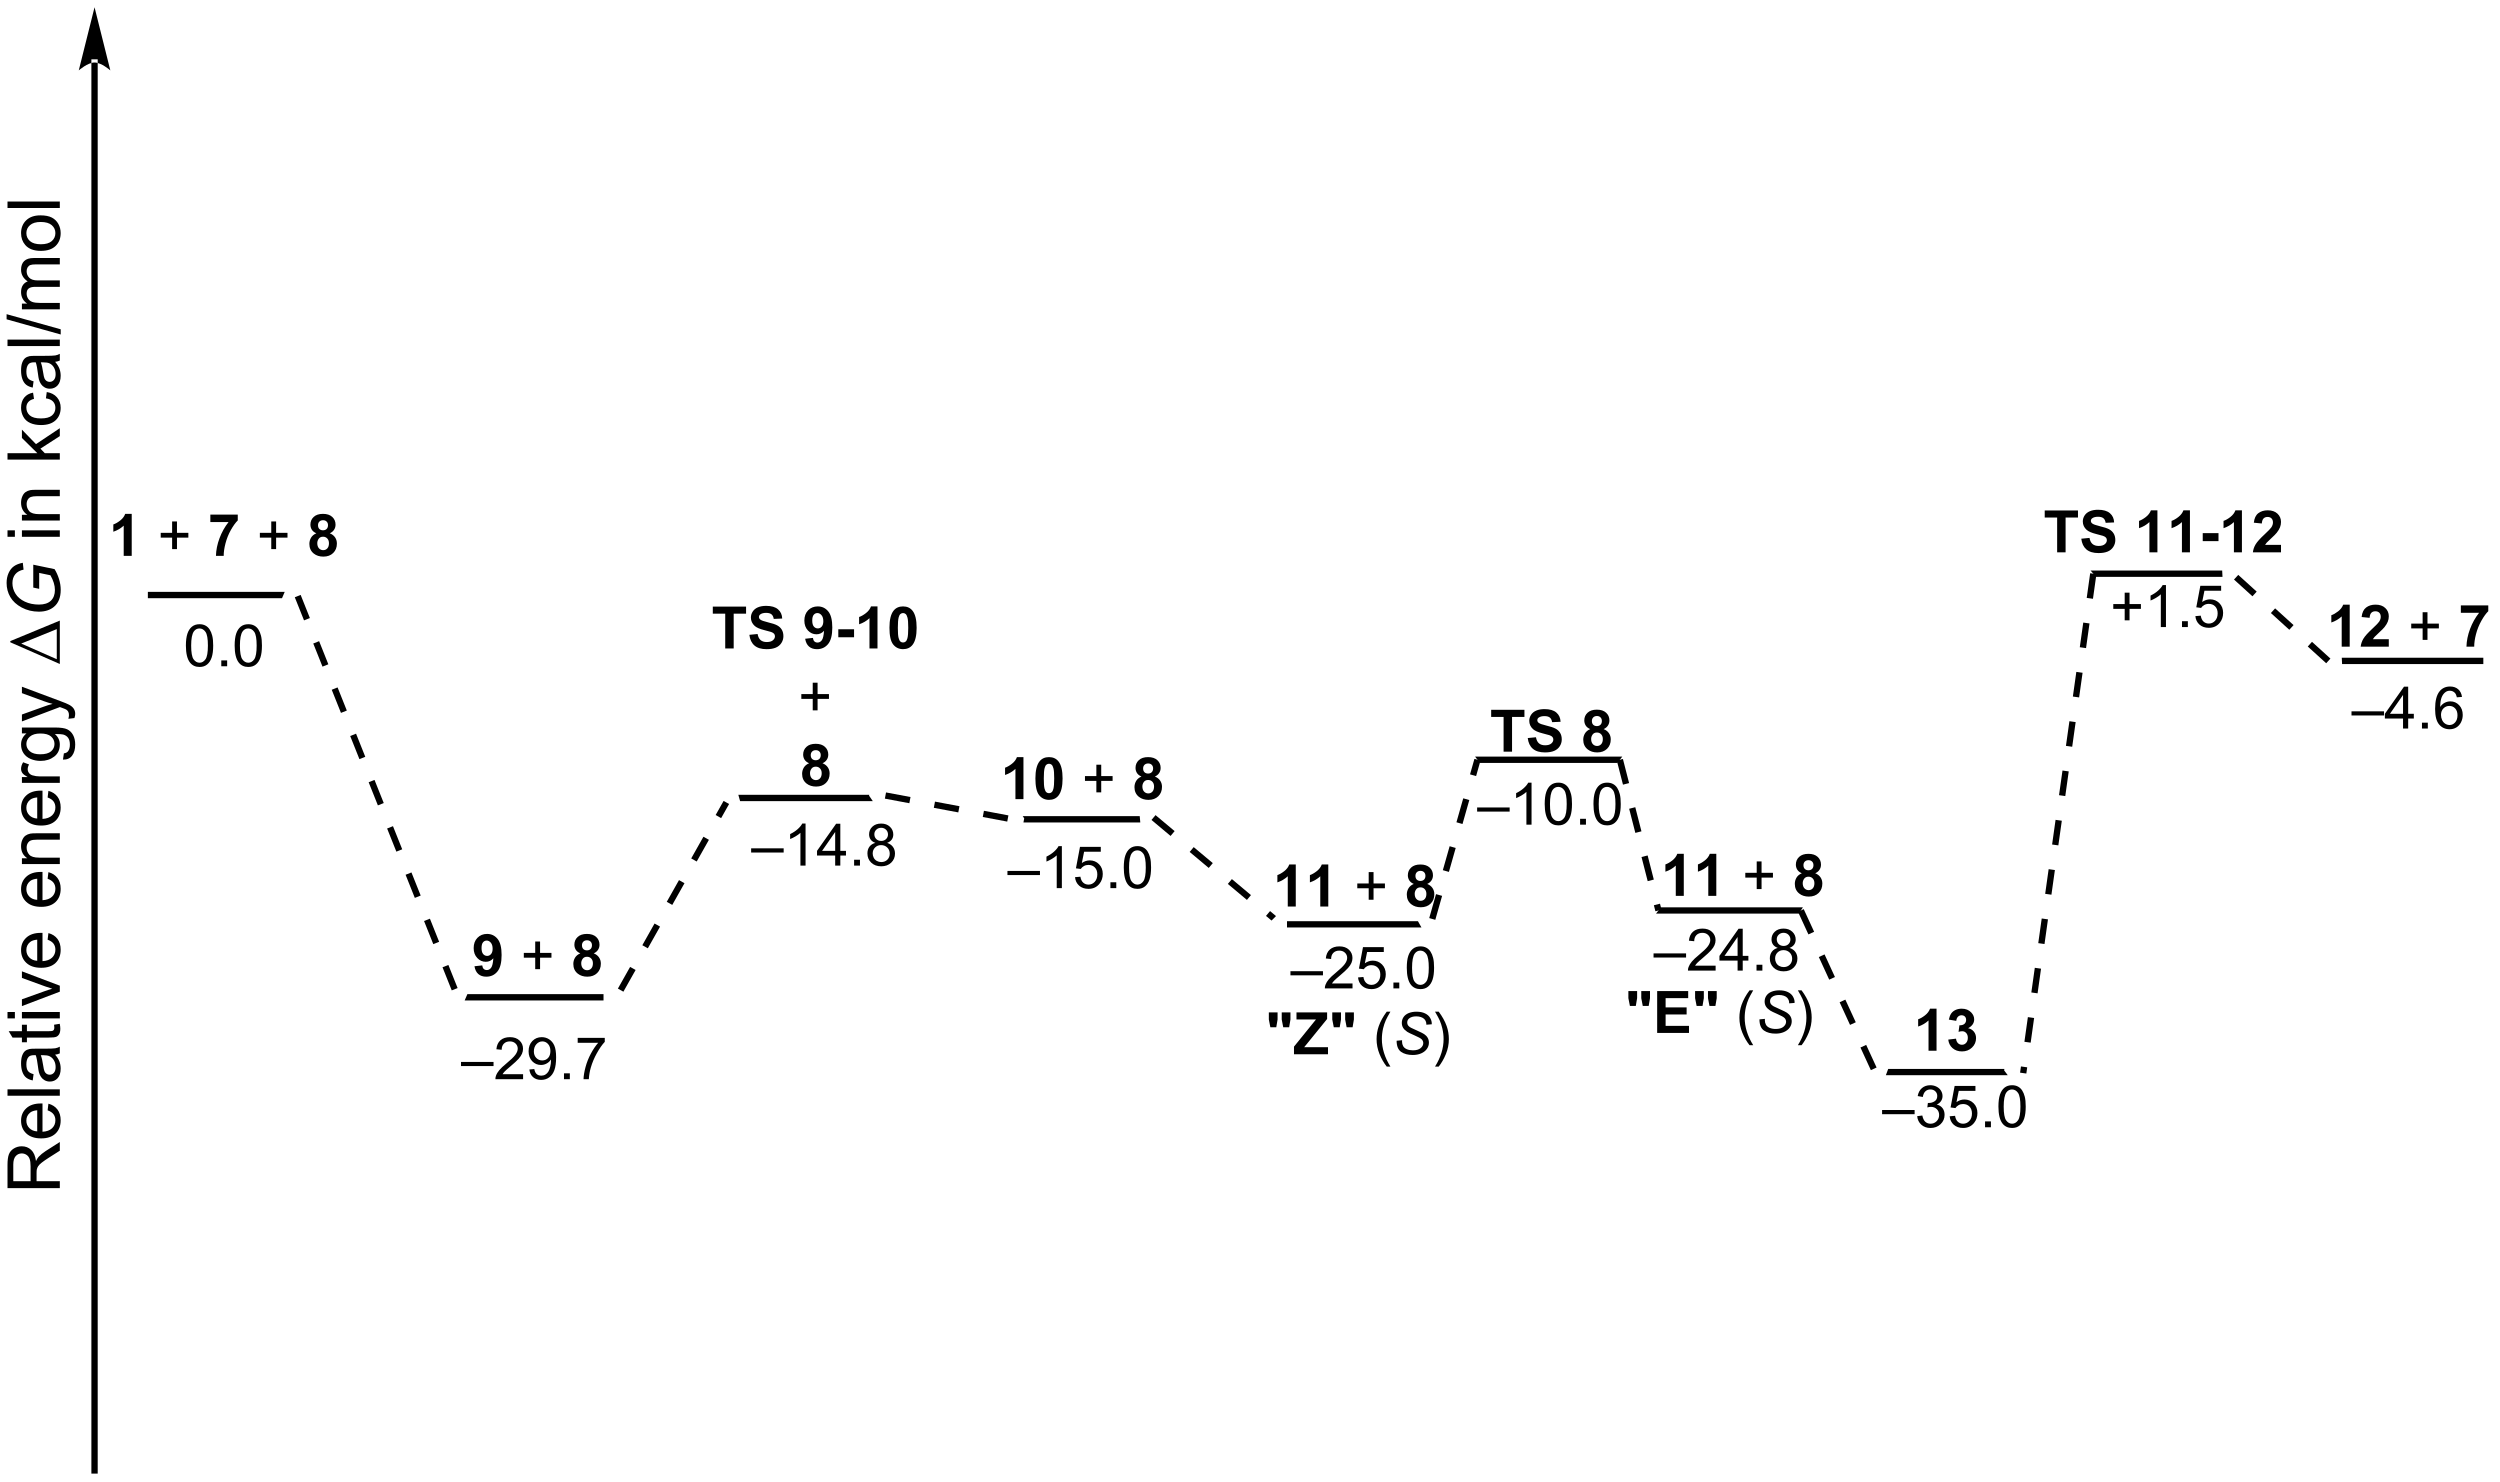 <?xml version="1.0" encoding="UTF-8"?>
<!DOCTYPE svg PUBLIC '-//W3C//DTD SVG 1.0//EN'
          'http://www.w3.org/TR/2001/REC-SVG-20010904/DTD/svg10.dtd'>
<svg stroke-dasharray="none" shape-rendering="auto" xmlns="http://www.w3.org/2000/svg" font-family="'Dialog'" text-rendering="auto" width="469" fill-opacity="1" color-interpolation="auto" color-rendering="auto" preserveAspectRatio="xMidYMid meet" font-size="12px" viewBox="0 0 469 278" fill="black" xmlns:xlink="http://www.w3.org/1999/xlink" stroke="black" image-rendering="auto" stroke-miterlimit="10" stroke-linecap="square" stroke-linejoin="miter" font-style="normal" stroke-width="1" height="278" stroke-dashoffset="0" font-weight="normal" stroke-opacity="1"
><!--Generated by the Batik Graphics2D SVG Generator--><defs id="genericDefs"
  /><g
  ><defs id="defs1"
    ><clipPath clipPathUnits="userSpaceOnUse" id="clipPath1"
      ><path d="M4.617 1.764 L355.839 1.764 L355.839 210.049 L4.617 210.049 L4.617 1.764 Z"
      /></clipPath
      ><clipPath clipPathUnits="userSpaceOnUse" id="clipPath2"
      ><path d="M5.087 48.596 L5.087 251.089 L346.543 251.089 L346.543 48.596 Z"
      /></clipPath
      ><clipPath clipPathUnits="userSpaceOnUse" id="clipPath3"
      ><path d="M176.637 203.648 L-25.857 203.648 L-25.857 545.104 L176.637 545.104 Z"
      /></clipPath
      ><clipPath clipPathUnits="userSpaceOnUse" id="clipPath4"
      ><path d="M176.637 203.648 L0.598 203.648 L0.598 252.372 L176.637 252.372 Z"
      /></clipPath
      ><clipPath clipPathUnits="userSpaceOnUse" id="clipPath5"
      ><path d="M5.087 48.594 L5.087 251.088 L346.543 251.088 L346.543 48.594 Z"
      /></clipPath
    ></defs
    ><g transform="scale(1.333,1.333) translate(-4.617,-1.764) matrix(1.029,0,0,1.029,-0.615,-48.221)"
    ><path d="M18.447 57.126 L18.447 57.126 L18.447 249.685 L18.447 250.117 L17.583 250.117 L17.583 249.685 L17.583 57.126 L17.583 56.694 L18.447 56.694 ZM18.015 49.568 L15.856 58.206 C15.856 58.206 17.07 57.126 18.015 57.126 C18.96 57.126 20.175 58.206 20.175 58.206 Z" stroke="none" clip-path="url(#clipPath2)"
    /></g
    ><g transform="matrix(1.371,0,0,1.371,-6.977,-66.647)"
    ><path d="M23.112 124.676 L22.016 124.676 L22.016 120.538 Q21.414 121.1 20.596 121.371 L20.596 120.374 Q21.026 120.233 21.529 119.842 Q22.034 119.449 22.221 118.926 L23.112 118.926 L23.112 124.676 Z" stroke="none" clip-path="url(#clipPath2)"
    /></g
    ><g transform="matrix(1.371,0,0,1.371,-6.977,-66.647)"
    ><path d="M28.641 123.749 L28.641 122.178 L27.081 122.178 L27.081 121.522 L28.641 121.522 L28.641 119.965 L29.305 119.965 L29.305 121.522 L30.862 121.522 L30.862 122.178 L29.305 122.178 L29.305 123.749 L28.641 123.749 Z" stroke="none" clip-path="url(#clipPath2)"
    /></g
    ><g transform="matrix(1.371,0,0,1.371,-6.977,-66.647)"
    ><path d="M33.871 120.045 L33.871 119.027 L37.624 119.027 L37.624 119.824 Q37.16 120.28 36.678 121.136 Q36.199 121.991 35.947 122.954 Q35.694 123.918 35.699 124.676 L34.639 124.676 Q34.668 123.488 35.129 122.254 Q35.593 121.019 36.366 120.045 L33.871 120.045 Z" stroke="none" clip-path="url(#clipPath2)"
    /></g
    ><g transform="matrix(1.371,0,0,1.371,-6.977,-66.647)"
    ><path d="M42.207 123.749 L42.207 122.178 L40.647 122.178 L40.647 121.522 L42.207 121.522 L42.207 119.965 L42.871 119.965 L42.871 121.522 L44.428 121.522 L44.428 122.178 L42.871 122.178 L42.871 123.749 L42.207 123.749 Z" stroke="none" clip-path="url(#clipPath2)"
    /></g
    ><g transform="matrix(1.371,0,0,1.371,-6.977,-66.647)"
    ><path d="M48.378 121.584 Q47.953 121.405 47.758 121.092 Q47.565 120.777 47.565 120.402 Q47.565 119.761 48.013 119.345 Q48.461 118.926 49.284 118.926 Q50.102 118.926 50.552 119.345 Q51.003 119.761 51.003 120.402 Q51.003 120.801 50.794 121.111 Q50.589 121.42 50.214 121.584 Q50.69 121.777 50.938 122.144 Q51.188 122.511 51.188 122.991 Q51.188 123.785 50.68 124.282 Q50.175 124.777 49.336 124.777 Q48.555 124.777 48.034 124.366 Q47.422 123.881 47.422 123.038 Q47.422 122.574 47.651 122.186 Q47.883 121.795 48.378 121.584 ZM48.604 120.48 Q48.604 120.808 48.789 120.993 Q48.977 121.176 49.284 121.176 Q49.596 121.176 49.784 120.991 Q49.971 120.803 49.971 120.475 Q49.971 120.168 49.786 119.983 Q49.602 119.795 49.297 119.795 Q48.979 119.795 48.792 119.983 Q48.604 120.17 48.604 120.48 ZM48.503 122.933 Q48.503 123.386 48.734 123.642 Q48.969 123.894 49.315 123.894 Q49.656 123.894 49.878 123.65 Q50.102 123.405 50.102 122.944 Q50.102 122.543 49.875 122.298 Q49.648 122.053 49.3 122.053 Q48.898 122.053 48.701 122.332 Q48.503 122.608 48.503 122.933 Z" stroke="none" clip-path="url(#clipPath2)"
    /></g
    ><g transform="matrix(1.371,0,0,1.371,-6.977,-66.647)"
    ><path d="M69.042 184.645 L68.671 185.508 L87.671 185.508 L87.671 184.645 Z" stroke="none" clip-path="url(#clipPath2)"
    /></g
    ><g transform="matrix(1.371,0,0,1.371,-6.977,-66.647)"
    ><path d="M70.013 180.828 L71.075 180.711 Q71.114 181.037 71.278 181.193 Q71.442 181.349 71.711 181.349 Q72.052 181.349 72.289 181.037 Q72.528 180.724 72.594 179.74 Q72.18 180.219 71.56 180.219 Q70.883 180.219 70.393 179.698 Q69.903 179.177 69.903 178.341 Q69.903 177.469 70.419 176.938 Q70.937 176.404 71.739 176.404 Q72.609 176.404 73.166 177.078 Q73.726 177.75 73.726 179.294 Q73.726 180.865 73.143 181.56 Q72.562 182.256 71.63 182.256 Q70.958 182.256 70.544 181.899 Q70.13 181.539 70.013 180.828 ZM72.497 178.43 Q72.497 177.899 72.252 177.607 Q72.008 177.313 71.687 177.313 Q71.383 177.313 71.182 177.555 Q70.981 177.794 70.981 178.341 Q70.981 178.896 71.2 179.156 Q71.419 179.414 71.747 179.414 Q72.062 179.414 72.278 179.164 Q72.497 178.914 72.497 178.43 Z" stroke="none" clip-path="url(#clipPath2)"
    /></g
    ><g transform="matrix(1.371,0,0,1.371,-6.977,-66.647)"
    ><path d="M78.325 181.227 L78.325 179.656 L76.765 179.656 L76.765 179 L78.325 179 L78.325 177.443 L78.989 177.443 L78.989 179 L80.547 179 L80.547 179.656 L78.989 179.656 L78.989 181.227 L78.325 181.227 Z" stroke="none" clip-path="url(#clipPath2)"
    /></g
    ><g transform="matrix(1.371,0,0,1.371,-6.977,-66.647)"
    ><path d="M84.496 179.063 Q84.071 178.883 83.876 178.571 Q83.683 178.256 83.683 177.881 Q83.683 177.24 84.131 176.823 Q84.579 176.404 85.402 176.404 Q86.22 176.404 86.67 176.823 Q87.121 177.24 87.121 177.881 Q87.121 178.279 86.912 178.589 Q86.707 178.899 86.332 179.063 Q86.808 179.256 87.056 179.623 Q87.306 179.99 87.306 180.469 Q87.306 181.263 86.798 181.761 Q86.293 182.256 85.454 182.256 Q84.673 182.256 84.152 181.844 Q83.54 181.36 83.54 180.516 Q83.54 180.052 83.769 179.664 Q84.001 179.274 84.496 179.063 ZM84.722 177.959 Q84.722 178.287 84.907 178.472 Q85.095 178.654 85.402 178.654 Q85.715 178.654 85.902 178.469 Q86.09 178.281 86.09 177.953 Q86.09 177.646 85.905 177.461 Q85.72 177.274 85.415 177.274 Q85.097 177.274 84.91 177.461 Q84.722 177.649 84.722 177.959 ZM84.621 180.412 Q84.621 180.865 84.853 181.12 Q85.087 181.373 85.433 181.373 Q85.775 181.373 85.996 181.128 Q86.22 180.883 86.22 180.422 Q86.22 180.021 85.993 179.776 Q85.767 179.531 85.418 179.531 Q85.017 179.531 84.819 179.81 Q84.621 180.086 84.621 180.412 Z" stroke="none" clip-path="url(#clipPath2)"
    /></g
    ><g transform="matrix(1.371,0,0,1.371,-6.977,-66.647)"
    ><path d="M68.171 194.491 L68.171 193.923 L72.622 193.923 L72.622 194.491 L68.171 194.491 ZM76.665 195.603 L76.665 196.28 L72.878 196.28 Q72.871 196.025 72.962 195.79 Q73.105 195.405 73.423 195.03 Q73.743 194.655 74.344 194.163 Q75.277 193.397 75.605 192.949 Q75.933 192.501 75.933 192.103 Q75.933 191.686 75.633 191.4 Q75.337 191.111 74.855 191.111 Q74.347 191.111 74.042 191.415 Q73.738 191.72 73.735 192.259 L73.011 192.186 Q73.087 191.376 73.571 190.954 Q74.055 190.53 74.871 190.53 Q75.696 190.53 76.175 190.988 Q76.657 191.444 76.657 192.119 Q76.657 192.462 76.516 192.796 Q76.376 193.126 76.048 193.494 Q75.722 193.861 74.964 194.501 Q74.331 195.032 74.152 195.223 Q73.972 195.413 73.855 195.603 L76.665 195.603 ZM77.523 194.954 L78.2 194.892 Q78.286 195.369 78.528 195.585 Q78.77 195.798 79.148 195.798 Q79.473 195.798 79.716 195.65 Q79.96 195.501 80.117 195.254 Q80.273 195.006 80.377 194.585 Q80.484 194.163 80.484 193.725 Q80.484 193.678 80.481 193.585 Q80.27 193.921 79.903 194.129 Q79.538 194.337 79.114 194.337 Q78.403 194.337 77.911 193.822 Q77.419 193.306 77.419 192.462 Q77.419 191.592 77.932 191.061 Q78.445 190.53 79.218 190.53 Q79.778 190.53 80.239 190.832 Q80.703 191.131 80.942 191.689 Q81.184 192.244 81.184 193.298 Q81.184 194.397 80.945 195.048 Q80.708 195.697 80.236 196.038 Q79.765 196.379 79.132 196.379 Q78.46 196.379 78.033 196.006 Q77.609 195.631 77.523 194.954 ZM80.403 192.428 Q80.403 191.822 80.08 191.467 Q79.757 191.111 79.304 191.111 Q78.835 191.111 78.486 191.494 Q78.14 191.876 78.14 192.486 Q78.14 193.032 78.471 193.376 Q78.802 193.717 79.286 193.717 Q79.773 193.717 80.088 193.376 Q80.403 193.032 80.403 192.428 ZM82.261 196.28 L82.261 195.478 L83.063 195.478 L83.063 196.28 L82.261 196.28 ZM84.137 191.303 L84.137 190.626 L87.843 190.626 L87.843 191.173 Q87.296 191.756 86.76 192.723 Q86.223 193.686 85.929 194.704 Q85.718 195.423 85.661 196.28 L84.937 196.28 Q84.95 195.603 85.203 194.647 Q85.458 193.689 85.932 192.801 Q86.406 191.913 86.942 191.303 L84.137 191.303 Z" stroke="none" clip-path="url(#clipPath2)"
    /></g
    ><g transform="matrix(1.371,0,0,1.371,-6.977,-66.647)"
    ><path d="M25.322 129.602 L25.322 130.466 L43.678 130.466 L44.048 129.602 Z" stroke="none" clip-path="url(#clipPath2)"
    /></g
    ><g transform="matrix(1.371,0,0,1.371,-6.977,-66.647)"
    ><path d="M106.118 157.367 L106.359 158.231 L124.516 158.231 L124.007 157.486 L124.029 157.367 Z" stroke="none" clip-path="url(#clipPath2)"
    /></g
    ><g transform="matrix(1.371,0,0,1.371,-6.977,-66.647)"
    ><path d="M104.325 137.34 L104.325 132.583 L102.625 132.583 L102.625 131.614 L107.177 131.614 L107.177 132.583 L105.482 132.583 L105.482 137.34 L104.325 137.34 ZM107.629 135.476 L108.754 135.366 Q108.855 135.934 109.165 136.2 Q109.478 136.465 110.004 136.465 Q110.564 136.465 110.845 136.228 Q111.129 135.991 111.129 135.676 Q111.129 135.473 111.009 135.33 Q110.892 135.187 110.595 135.083 Q110.392 135.012 109.668 134.833 Q108.738 134.601 108.363 134.265 Q107.837 133.793 107.837 133.114 Q107.837 132.676 108.085 132.296 Q108.332 131.913 108.798 131.715 Q109.267 131.515 109.926 131.515 Q111.004 131.515 111.548 131.989 Q112.095 132.46 112.121 133.249 L110.965 133.301 Q110.892 132.858 110.647 132.666 Q110.402 132.473 109.915 132.473 Q109.41 132.473 109.126 132.679 Q108.941 132.812 108.941 133.036 Q108.941 133.239 109.113 133.382 Q109.332 133.567 110.176 133.767 Q111.019 133.965 111.423 134.179 Q111.829 134.39 112.056 134.76 Q112.285 135.129 112.285 135.671 Q112.285 136.163 112.012 136.593 Q111.738 137.023 111.238 137.233 Q110.738 137.442 109.993 137.442 Q108.907 137.442 108.324 136.939 Q107.743 136.437 107.629 135.476 ZM115.263 136.015 L116.325 135.898 Q116.365 136.223 116.528 136.379 Q116.693 136.536 116.961 136.536 Q117.302 136.536 117.539 136.223 Q117.778 135.911 117.844 134.926 Q117.43 135.405 116.81 135.405 Q116.133 135.405 115.643 134.885 Q115.153 134.364 115.153 133.528 Q115.153 132.655 115.669 132.124 Q116.187 131.59 116.99 131.59 Q117.859 131.59 118.416 132.265 Q118.976 132.937 118.976 134.481 Q118.976 136.051 118.393 136.747 Q117.812 137.442 116.88 137.442 Q116.208 137.442 115.794 137.085 Q115.38 136.726 115.263 136.015 ZM117.747 133.616 Q117.747 133.085 117.502 132.793 Q117.258 132.499 116.937 132.499 Q116.633 132.499 116.432 132.741 Q116.232 132.981 116.232 133.528 Q116.232 134.083 116.45 134.343 Q116.669 134.601 116.997 134.601 Q117.312 134.601 117.528 134.351 Q117.747 134.101 117.747 133.616 ZM119.798 135.812 L119.798 134.715 L121.954 134.715 L121.954 135.812 L119.798 135.812 ZM125.16 137.34 L124.064 137.34 L124.064 133.202 Q123.462 133.765 122.644 134.036 L122.644 133.038 Q123.074 132.898 123.577 132.507 Q124.082 132.114 124.269 131.59 L125.16 131.59 L125.16 137.34 ZM128.656 131.59 Q129.489 131.59 129.958 132.184 Q130.516 132.887 130.516 134.515 Q130.516 136.14 129.953 136.851 Q129.489 137.439 128.656 137.439 Q127.82 137.439 127.307 136.796 Q126.797 136.153 126.797 134.504 Q126.797 132.887 127.359 132.176 Q127.825 131.59 128.656 131.59 ZM128.656 132.499 Q128.458 132.499 128.302 132.627 Q128.146 132.754 128.06 133.083 Q127.945 133.507 127.945 134.515 Q127.945 135.523 128.047 135.9 Q128.148 136.278 128.302 136.403 Q128.458 136.528 128.656 136.528 Q128.857 136.528 129.013 136.4 Q129.169 136.273 129.255 135.945 Q129.367 135.523 129.367 134.515 Q129.367 133.507 129.266 133.132 Q129.164 132.754 129.01 132.627 Q128.857 132.499 128.656 132.499 Z" stroke="none" clip-path="url(#clipPath2)"
    /></g
    ><g transform="matrix(1.371,0,0,1.371,-6.977,-66.647)"
    ><path d="M116.298 145.813 L116.298 144.243 L114.738 144.243 L114.738 143.587 L116.298 143.587 L116.298 142.029 L116.962 142.029 L116.962 143.587 L118.519 143.587 L118.519 144.243 L116.962 144.243 L116.962 145.813 L116.298 145.813 Z" stroke="none" clip-path="url(#clipPath2)"
    /></g
    ><g transform="matrix(1.371,0,0,1.371,-6.977,-66.647)"
    ><path d="M115.801 153.049 Q115.376 152.869 115.181 152.557 Q114.988 152.242 114.988 151.867 Q114.988 151.226 115.436 150.81 Q115.884 150.39 116.707 150.39 Q117.525 150.39 117.975 150.81 Q118.426 151.226 118.426 151.867 Q118.426 152.265 118.217 152.575 Q118.012 152.885 117.637 153.049 Q118.113 153.242 118.361 153.609 Q118.611 153.976 118.611 154.455 Q118.611 155.25 118.103 155.747 Q117.597 156.242 116.759 156.242 Q115.978 156.242 115.457 155.83 Q114.845 155.346 114.845 154.502 Q114.845 154.039 115.074 153.651 Q115.306 153.26 115.801 153.049 ZM116.027 151.945 Q116.027 152.273 116.212 152.458 Q116.4 152.64 116.707 152.64 Q117.019 152.64 117.207 152.455 Q117.394 152.268 117.394 151.94 Q117.394 151.632 117.21 151.448 Q117.025 151.26 116.72 151.26 Q116.402 151.26 116.215 151.448 Q116.027 151.635 116.027 151.945 ZM115.926 154.398 Q115.926 154.851 116.157 155.106 Q116.392 155.359 116.738 155.359 Q117.079 155.359 117.301 155.114 Q117.525 154.869 117.525 154.409 Q117.525 154.007 117.298 153.763 Q117.072 153.518 116.722 153.518 Q116.322 153.518 116.124 153.797 Q115.926 154.073 115.926 154.398 Z" stroke="none" clip-path="url(#clipPath2)"
    /></g
    ><g transform="matrix(1.371,0,0,1.371,-6.977,-66.647)"
    ><path d="M107.87 165.265 L107.87 164.697 L112.321 164.697 L112.321 165.265 L107.87 165.265 ZM115.317 167.054 L114.614 167.054 L114.614 162.572 Q114.359 162.814 113.947 163.056 Q113.536 163.298 113.207 163.421 L113.207 162.741 Q113.796 162.463 114.236 162.069 Q114.679 161.673 114.864 161.304 L115.317 161.304 L115.317 167.054 ZM119.37 167.054 L119.37 165.681 L116.886 165.681 L116.886 165.038 L119.501 161.327 L120.073 161.327 L120.073 165.038 L120.847 165.038 L120.847 165.681 L120.073 165.681 L120.073 167.054 L119.37 167.054 ZM119.37 165.038 L119.37 162.455 L117.579 165.038 L119.37 165.038 ZM121.96 167.054 L121.96 166.252 L122.762 166.252 L122.762 167.054 L121.96 167.054 ZM124.87 163.947 Q124.433 163.788 124.222 163.491 Q124.011 163.194 124.011 162.78 Q124.011 162.155 124.459 161.731 Q124.909 161.304 125.657 161.304 Q126.407 161.304 126.862 161.739 Q127.321 162.173 127.321 162.798 Q127.321 163.197 127.11 163.494 Q126.901 163.788 126.477 163.947 Q127.003 164.119 127.279 164.502 Q127.555 164.884 127.555 165.416 Q127.555 166.15 127.034 166.653 Q126.516 167.153 125.667 167.153 Q124.821 167.153 124.3 166.65 Q123.782 166.147 123.782 165.397 Q123.782 164.838 124.063 164.463 Q124.347 164.085 124.87 163.947 ZM124.73 162.757 Q124.73 163.163 124.99 163.421 Q125.253 163.679 125.672 163.679 Q126.079 163.679 126.336 163.423 Q126.597 163.166 126.597 162.796 Q126.597 162.408 126.329 162.145 Q126.063 161.882 125.665 161.882 Q125.261 161.882 124.995 162.14 Q124.73 162.397 124.73 162.757 ZM124.503 165.4 Q124.503 165.702 124.646 165.983 Q124.79 166.265 125.071 166.418 Q125.352 166.572 125.675 166.572 Q126.18 166.572 126.508 166.249 Q126.836 165.923 126.836 165.423 Q126.836 164.916 126.498 164.585 Q126.159 164.252 125.651 164.252 Q125.157 164.252 124.829 164.58 Q124.503 164.908 124.503 165.4 Z" stroke="none" clip-path="url(#clipPath2)"
    /></g
    ><g transform="matrix(1.371,0,0,1.371,-6.977,-66.647)"
    ><path d="M30.526 136.95 Q30.526 135.935 30.735 135.317 Q30.943 134.698 31.354 134.362 Q31.768 134.026 32.393 134.026 Q32.854 134.026 33.201 134.211 Q33.55 134.396 33.776 134.747 Q34.003 135.096 34.13 135.599 Q34.261 136.099 34.261 136.95 Q34.261 137.958 34.052 138.578 Q33.846 139.198 33.432 139.536 Q33.021 139.875 32.393 139.875 Q31.565 139.875 31.091 139.278 Q30.526 138.565 30.526 136.95 ZM31.247 136.95 Q31.247 138.362 31.578 138.828 Q31.909 139.294 32.393 139.294 Q32.878 139.294 33.206 138.825 Q33.537 138.357 33.537 136.95 Q33.537 135.536 33.206 135.073 Q32.878 134.607 32.386 134.607 Q31.901 134.607 31.612 135.018 Q31.247 135.541 31.247 136.95 ZM35.369 139.776 L35.369 138.974 L36.171 138.974 L36.171 139.776 L35.369 139.776 ZM37.198 136.95 Q37.198 135.935 37.406 135.317 Q37.615 134.698 38.026 134.362 Q38.44 134.026 39.065 134.026 Q39.526 134.026 39.873 134.211 Q40.221 134.396 40.448 134.747 Q40.675 135.096 40.802 135.599 Q40.932 136.099 40.932 136.95 Q40.932 137.958 40.724 138.578 Q40.518 139.198 40.104 139.536 Q39.693 139.875 39.065 139.875 Q38.237 139.875 37.763 139.278 Q37.198 138.565 37.198 136.95 ZM37.919 136.95 Q37.919 138.362 38.25 138.828 Q38.581 139.294 39.065 139.294 Q39.55 139.294 39.878 138.825 Q40.208 138.357 40.208 136.95 Q40.208 135.536 39.878 135.073 Q39.55 134.607 39.057 134.607 Q38.573 134.607 38.284 135.018 Q37.919 135.541 37.919 136.95 Z" stroke="none" clip-path="url(#clipPath2)"
    /></g
    ><g transform="matrix(1.371,0,0,1.371,-6.977,-66.647)"
    ><path d="M145.032 160.289 L145.237 160.589 L145.131 161.153 L161.119 161.153 L161.043 160.289 Z" stroke="none" clip-path="url(#clipPath2)"
    /></g
    ><g transform="matrix(1.371,0,0,1.371,-6.977,-66.647)"
    ><path d="M142.942 168.35 L142.942 167.782 L147.392 167.782 L147.392 168.35 L142.942 168.35 ZM150.388 170.139 L149.685 170.139 L149.685 165.657 Q149.43 165.899 149.019 166.141 Q148.607 166.383 148.279 166.506 L148.279 165.826 Q148.868 165.548 149.308 165.154 Q149.75 164.758 149.935 164.389 L150.388 164.389 L150.388 170.139 ZM152.189 168.639 L152.926 168.576 Q153.01 169.115 153.306 169.386 Q153.606 169.657 154.028 169.657 Q154.536 169.657 154.887 169.274 Q155.239 168.891 155.239 168.258 Q155.239 167.657 154.9 167.311 Q154.564 166.962 154.017 166.962 Q153.676 166.962 153.403 167.118 Q153.129 167.272 152.973 167.516 L152.314 167.43 L152.869 164.49 L155.715 164.49 L155.715 165.162 L153.431 165.162 L153.121 166.701 Q153.637 166.342 154.205 166.342 Q154.955 166.342 155.47 166.863 Q155.986 167.381 155.986 168.196 Q155.986 168.975 155.533 169.54 Q154.981 170.238 154.028 170.238 Q153.246 170.238 152.752 169.8 Q152.26 169.36 152.189 168.639 ZM157.032 170.139 L157.032 169.337 L157.834 169.337 L157.834 170.139 L157.032 170.139 ZM158.861 167.313 Q158.861 166.298 159.069 165.68 Q159.278 165.061 159.689 164.725 Q160.103 164.389 160.728 164.389 Q161.189 164.389 161.536 164.574 Q161.885 164.758 162.111 165.11 Q162.338 165.459 162.465 165.962 Q162.595 166.462 162.595 167.313 Q162.595 168.321 162.387 168.941 Q162.181 169.561 161.767 169.899 Q161.356 170.238 160.728 170.238 Q159.9 170.238 159.426 169.641 Q158.861 168.928 158.861 167.313 ZM159.582 167.313 Q159.582 168.725 159.913 169.191 Q160.244 169.657 160.728 169.657 Q161.213 169.657 161.541 169.188 Q161.871 168.719 161.871 167.313 Q161.871 165.899 161.541 165.436 Q161.213 164.969 160.72 164.969 Q160.236 164.969 159.947 165.381 Q159.582 165.904 159.582 167.313 Z" stroke="none" clip-path="url(#clipPath2)"
    /></g
    ><g transform="matrix(1.371,0,0,1.371,-6.977,-66.647)"
    ><path d="M145.132 157.961 L144.035 157.961 L144.035 153.823 Q143.434 154.386 142.616 154.656 L142.616 153.659 Q143.046 153.518 143.548 153.128 Q144.054 152.734 144.241 152.211 L145.132 152.211 L145.132 157.961 ZM148.628 152.211 Q149.461 152.211 149.93 152.805 Q150.487 153.508 150.487 155.136 Q150.487 156.761 149.925 157.471 Q149.461 158.06 148.628 158.06 Q147.792 158.06 147.279 157.417 Q146.768 156.774 146.768 155.125 Q146.768 153.508 147.331 152.797 Q147.797 152.211 148.628 152.211 ZM148.628 153.12 Q148.43 153.12 148.274 153.248 Q148.117 153.375 148.031 153.703 Q147.917 154.128 147.917 155.136 Q147.917 156.143 148.018 156.521 Q148.12 156.899 148.274 157.024 Q148.43 157.149 148.628 157.149 Q148.828 157.149 148.984 157.021 Q149.141 156.893 149.227 156.565 Q149.339 156.143 149.339 155.136 Q149.339 154.128 149.237 153.753 Q149.136 153.375 148.982 153.248 Q148.828 153.12 148.628 153.12 Z" stroke="none" clip-path="url(#clipPath2)"
    /></g
    ><g transform="matrix(1.371,0,0,1.371,-6.977,-66.647)"
    ><path d="M155.109 157.034 L155.109 155.464 L153.55 155.464 L153.55 154.808 L155.109 154.808 L155.109 153.25 L155.774 153.25 L155.774 154.808 L157.331 154.808 L157.331 155.464 L155.774 155.464 L155.774 157.034 L155.109 157.034 Z" stroke="none" clip-path="url(#clipPath2)"
    /></g
    ><g transform="matrix(1.371,0,0,1.371,-6.977,-66.647)"
    ><path d="M161.28 154.87 Q160.856 154.69 160.66 154.378 Q160.468 154.063 160.468 153.688 Q160.468 153.047 160.916 152.63 Q161.363 152.211 162.186 152.211 Q163.004 152.211 163.454 152.63 Q163.905 153.047 163.905 153.688 Q163.905 154.086 163.697 154.396 Q163.491 154.706 163.116 154.87 Q163.593 155.063 163.84 155.43 Q164.09 155.797 164.09 156.276 Q164.09 157.071 163.582 157.568 Q163.077 158.063 162.238 158.063 Q161.457 158.063 160.936 157.651 Q160.324 157.167 160.324 156.323 Q160.324 155.859 160.554 155.471 Q160.785 155.081 161.28 154.87 ZM161.507 153.766 Q161.507 154.094 161.691 154.279 Q161.879 154.461 162.186 154.461 Q162.499 154.461 162.686 154.276 Q162.874 154.089 162.874 153.761 Q162.874 153.453 162.689 153.268 Q162.504 153.081 162.199 153.081 Q161.882 153.081 161.694 153.268 Q161.507 153.456 161.507 153.766 ZM161.405 156.219 Q161.405 156.672 161.637 156.927 Q161.871 157.18 162.218 157.18 Q162.559 157.18 162.78 156.935 Q163.004 156.69 163.004 156.229 Q163.004 155.828 162.777 155.583 Q162.551 155.339 162.202 155.339 Q161.801 155.339 161.603 155.617 Q161.405 155.893 161.405 156.219 Z" stroke="none" clip-path="url(#clipPath2)"
    /></g
    ><g transform="matrix(1.371,0,0,1.371,-6.977,-66.647)"
    ><path d="M182.395 172.655 L181.299 172.655 L181.299 168.517 Q180.697 169.08 179.879 169.351 L179.879 168.353 Q180.309 168.213 180.812 167.822 Q181.317 167.429 181.504 166.905 L182.395 166.905 L182.395 172.655 ZM186.844 172.655 L185.748 172.655 L185.748 168.517 Q185.146 169.08 184.329 169.351 L184.329 168.353 Q184.758 168.213 185.261 167.822 Q185.766 167.429 185.954 166.905 L186.844 166.905 L186.844 172.655 Z" stroke="none" clip-path="url(#clipPath2)"
    /></g
    ><g transform="matrix(1.371,0,0,1.371,-6.977,-66.647)"
    ><path d="M192.373 171.728 L192.373 170.158 L190.813 170.158 L190.813 169.502 L192.373 169.502 L192.373 167.945 L193.037 167.945 L193.037 169.502 L194.594 169.502 L194.594 170.158 L193.037 170.158 L193.037 171.728 L192.373 171.728 Z" stroke="none" clip-path="url(#clipPath2)"
    /></g
    ><g transform="matrix(1.371,0,0,1.371,-6.977,-66.647)"
    ><path d="M198.543 169.564 Q198.119 169.385 197.924 169.072 Q197.731 168.757 197.731 168.382 Q197.731 167.741 198.179 167.325 Q198.627 166.905 199.45 166.905 Q200.268 166.905 200.718 167.325 Q201.168 167.741 201.168 168.382 Q201.168 168.78 200.96 169.09 Q200.755 169.4 200.38 169.564 Q200.856 169.757 201.103 170.124 Q201.353 170.491 201.353 170.97 Q201.353 171.765 200.846 172.262 Q200.34 172.757 199.502 172.757 Q198.721 172.757 198.2 172.345 Q197.588 171.861 197.588 171.017 Q197.588 170.554 197.817 170.166 Q198.049 169.775 198.543 169.564 ZM198.77 168.46 Q198.77 168.788 198.955 168.973 Q199.143 169.155 199.45 169.155 Q199.762 169.155 199.95 168.97 Q200.137 168.783 200.137 168.455 Q200.137 168.148 199.952 167.963 Q199.768 167.775 199.463 167.775 Q199.145 167.775 198.958 167.963 Q198.77 168.15 198.77 168.46 ZM198.668 170.913 Q198.668 171.366 198.9 171.621 Q199.135 171.874 199.481 171.874 Q199.822 171.874 200.043 171.629 Q200.268 171.385 200.268 170.924 Q200.268 170.523 200.041 170.278 Q199.814 170.033 199.465 170.033 Q199.064 170.033 198.867 170.312 Q198.668 170.588 198.668 170.913 Z" stroke="none" clip-path="url(#clipPath2)"
    /></g
    ><g transform="matrix(1.371,0,0,1.371,-6.977,-66.647)"
    ><path d="M181.667 182.07 L181.667 181.502 L186.117 181.502 L186.117 182.07 L181.667 182.07 ZM190.16 183.182 L190.16 183.859 L186.374 183.859 Q186.366 183.604 186.457 183.369 Q186.6 182.984 186.918 182.609 Q187.238 182.234 187.84 181.742 Q188.772 180.976 189.1 180.528 Q189.428 180.08 189.428 179.682 Q189.428 179.265 189.129 178.979 Q188.832 178.69 188.35 178.69 Q187.842 178.69 187.538 178.994 Q187.233 179.299 187.23 179.838 L186.506 179.765 Q186.582 178.955 187.066 178.533 Q187.551 178.109 188.366 178.109 Q189.191 178.109 189.671 178.567 Q190.152 179.023 190.152 179.697 Q190.152 180.041 190.012 180.374 Q189.871 180.705 189.543 181.072 Q189.217 181.44 188.459 182.08 Q187.827 182.611 187.647 182.802 Q187.467 182.992 187.35 183.182 L190.16 183.182 ZM190.914 182.359 L191.651 182.296 Q191.734 182.835 192.031 183.106 Q192.331 183.377 192.752 183.377 Q193.26 183.377 193.612 182.994 Q193.964 182.611 193.964 181.979 Q193.964 181.377 193.625 181.031 Q193.289 180.682 192.742 180.682 Q192.401 180.682 192.127 180.838 Q191.854 180.992 191.698 181.236 L191.039 181.15 L191.594 178.21 L194.44 178.21 L194.44 178.882 L192.156 178.882 L191.846 180.421 Q192.362 180.062 192.93 180.062 Q193.68 180.062 194.195 180.583 Q194.711 181.101 194.711 181.916 Q194.711 182.695 194.258 183.26 Q193.706 183.958 192.752 183.958 Q191.971 183.958 191.476 183.52 Q190.984 183.08 190.914 182.359 ZM195.756 183.859 L195.756 183.057 L196.559 183.057 L196.559 183.859 L195.756 183.859 ZM197.586 181.033 Q197.586 180.018 197.794 179.4 Q198.002 178.781 198.414 178.445 Q198.828 178.109 199.453 178.109 Q199.914 178.109 200.26 178.294 Q200.609 178.479 200.836 178.83 Q201.062 179.179 201.19 179.682 Q201.32 180.182 201.32 181.033 Q201.32 182.041 201.112 182.661 Q200.906 183.281 200.492 183.619 Q200.081 183.958 199.453 183.958 Q198.625 183.958 198.151 183.361 Q197.586 182.648 197.586 181.033 ZM198.307 181.033 Q198.307 182.445 198.638 182.911 Q198.969 183.377 199.453 183.377 Q199.937 183.377 200.266 182.908 Q200.596 182.44 200.596 181.033 Q200.596 179.619 200.266 179.156 Q199.937 178.69 199.445 178.69 Q198.961 178.69 198.672 179.101 Q198.307 179.624 198.307 181.033 Z" stroke="none" clip-path="url(#clipPath2)"
    /></g
    ><g transform="matrix(1.371,0,0,1.371,-6.977,-66.647)"
    ><path d="M325.525 138.613 L325.567 139.477 L344.894 139.477 L344.894 138.613 Z" stroke="none" clip-path="url(#clipPath2)"
    /></g
    ><g transform="matrix(1.371,0,0,1.371,-6.977,-66.647)"
    ><path d="M326.61 137.097 L325.514 137.097 L325.514 132.959 Q324.912 133.521 324.095 133.792 L324.095 132.795 Q324.524 132.654 325.027 132.263 Q325.532 131.87 325.72 131.347 L326.61 131.347 L326.61 137.097 ZM331.958 136.076 L331.958 137.097 L328.112 137.097 Q328.174 136.519 328.487 136 Q328.799 135.482 329.721 134.628 Q330.463 133.935 330.63 133.691 Q330.856 133.349 330.856 133.019 Q330.856 132.651 330.659 132.454 Q330.463 132.256 330.114 132.256 Q329.771 132.256 329.567 132.464 Q329.364 132.67 329.333 133.151 L328.239 133.042 Q328.338 132.136 328.854 131.743 Q329.37 131.347 330.143 131.347 Q330.989 131.347 331.474 131.805 Q331.958 132.261 331.958 132.941 Q331.958 133.326 331.82 133.678 Q331.682 134.026 331.38 134.409 Q331.182 134.662 330.661 135.138 Q330.143 135.615 330.002 135.771 Q329.864 135.928 329.778 136.076 L331.958 136.076 Z" stroke="none" clip-path="url(#clipPath2)"
    /></g
    ><g transform="matrix(1.371,0,0,1.371,-6.977,-66.647)"
    ><path d="M336.588 136.17 L336.588 134.599 L335.028 134.599 L335.028 133.943 L336.588 133.943 L336.588 132.386 L337.252 132.386 L337.252 133.943 L338.81 133.943 L338.81 134.599 L337.252 134.599 L337.252 136.17 L336.588 136.17 Z" stroke="none" clip-path="url(#clipPath2)"
    /></g
    ><g transform="matrix(1.371,0,0,1.371,-6.977,-66.647)"
    ><path d="M341.819 132.467 L341.819 131.448 L345.571 131.448 L345.571 132.245 Q345.108 132.701 344.626 133.558 Q344.147 134.412 343.894 135.375 Q343.642 136.339 343.647 137.097 L342.587 137.097 Q342.616 135.909 343.077 134.675 Q343.54 133.441 344.313 132.467 L341.819 132.467 Z" stroke="none" clip-path="url(#clipPath2)"
    /></g
    ><g transform="matrix(1.371,0,0,1.371,-6.977,-66.647)"
    ><path d="M326.856 146.511 L326.856 145.943 L331.307 145.943 L331.307 146.511 L326.856 146.511 ZM333.907 148.3 L333.907 146.928 L331.422 146.928 L331.422 146.285 L334.037 142.574 L334.61 142.574 L334.61 146.285 L335.383 146.285 L335.383 146.928 L334.61 146.928 L334.61 148.3 L333.907 148.3 ZM333.907 146.285 L333.907 143.701 L332.115 146.285 L333.907 146.285 ZM336.497 148.3 L336.497 147.498 L337.299 147.498 L337.299 148.3 L336.497 148.3 ZM341.974 143.975 L341.274 144.029 Q341.18 143.615 341.008 143.428 Q340.724 143.128 340.305 143.128 Q339.969 143.128 339.717 143.316 Q339.383 143.558 339.191 144.024 Q339 144.488 338.993 145.347 Q339.248 144.959 339.615 144.772 Q339.982 144.584 340.383 144.584 Q341.087 144.584 341.581 145.102 Q342.076 145.62 342.076 146.441 Q342.076 146.98 341.842 147.443 Q341.61 147.904 341.204 148.152 Q340.797 148.399 340.282 148.399 Q339.404 148.399 338.849 147.753 Q338.295 147.105 338.295 145.62 Q338.295 143.959 338.907 143.207 Q339.443 142.55 340.349 142.55 Q341.024 142.55 341.456 142.93 Q341.889 143.308 341.974 143.975 ZM339.102 146.443 Q339.102 146.808 339.256 147.141 Q339.412 147.472 339.688 147.647 Q339.967 147.818 340.271 147.818 Q340.717 147.818 341.037 147.459 Q341.357 147.1 341.357 146.482 Q341.357 145.889 341.04 145.548 Q340.724 145.207 340.243 145.207 Q339.766 145.207 339.433 145.548 Q339.102 145.889 339.102 146.443 Z" stroke="none" clip-path="url(#clipPath2)"
    /></g
    ><g transform="matrix(0,-1.371,1.371,0,-279.296,242.252)"
    ><path d="M14.123 211.902 L14.123 204.744 L17.297 204.744 Q18.254 204.744 18.752 204.936 Q19.25 205.128 19.547 205.616 Q19.846 206.104 19.846 206.697 Q19.846 207.458 19.351 207.982 Q18.86 208.503 17.828 208.643 Q18.206 208.826 18.401 209.001 Q18.814 209.382 19.185 209.952 L20.432 211.902 L19.241 211.902 L18.293 210.411 Q17.877 209.766 17.607 209.424 Q17.34 209.083 17.128 208.946 Q16.916 208.809 16.695 208.757 Q16.536 208.721 16.168 208.721 L15.071 208.721 L15.071 211.902 L14.123 211.902 ZM15.071 207.901 L17.105 207.901 Q17.756 207.901 18.121 207.768 Q18.489 207.634 18.677 207.338 Q18.87 207.042 18.87 206.697 Q18.87 206.189 18.498 205.863 Q18.131 205.535 17.336 205.535 L15.071 205.535 L15.071 207.901 ZM24.766 210.232 L25.675 210.343 Q25.46 211.14 24.877 211.579 Q24.298 212.019 23.396 212.019 Q22.257 212.019 21.589 211.319 Q20.925 210.616 20.925 209.353 Q20.925 208.044 21.599 207.322 Q22.273 206.599 23.347 206.599 Q24.386 206.599 25.043 207.309 Q25.704 208.015 25.704 209.298 Q25.704 209.376 25.701 209.532 L21.833 209.532 Q21.882 210.388 22.315 210.844 Q22.751 211.296 23.399 211.296 Q23.884 211.296 24.226 211.042 Q24.568 210.788 24.766 210.232 ZM21.882 208.809 L24.776 208.809 Q24.718 208.155 24.444 207.829 Q24.024 207.322 23.357 207.322 Q22.751 207.322 22.338 207.728 Q21.925 208.132 21.882 208.809 ZM26.76 211.902 L26.76 204.744 L27.639 204.744 L27.639 211.902 L26.76 211.902 ZM32.384 211.26 Q31.895 211.677 31.443 211.85 Q30.994 212.019 30.476 212.019 Q29.62 212.019 29.161 211.602 Q28.702 211.182 28.702 210.535 Q28.702 210.154 28.874 209.838 Q29.05 209.522 29.33 209.333 Q29.61 209.141 29.962 209.044 Q30.222 208.975 30.743 208.913 Q31.807 208.786 32.312 208.611 Q32.315 208.428 32.315 208.38 Q32.315 207.843 32.068 207.624 Q31.729 207.325 31.065 207.325 Q30.447 207.325 30.151 207.543 Q29.854 207.761 29.714 208.311 L28.855 208.194 Q28.972 207.644 29.239 207.305 Q29.509 206.964 30.017 206.781 Q30.525 206.599 31.192 206.599 Q31.856 206.599 32.27 206.755 Q32.686 206.911 32.882 207.149 Q33.077 207.383 33.155 207.745 Q33.201 207.969 33.201 208.555 L33.201 209.727 Q33.201 210.954 33.256 211.28 Q33.311 211.602 33.477 211.902 L32.559 211.902 Q32.423 211.628 32.384 211.26 ZM32.312 209.298 Q31.833 209.493 30.876 209.63 Q30.333 209.708 30.108 209.805 Q29.884 209.903 29.76 210.092 Q29.639 210.281 29.639 210.508 Q29.639 210.86 29.906 211.094 Q30.173 211.329 30.684 211.329 Q31.192 211.329 31.586 211.107 Q31.983 210.886 32.169 210.499 Q32.312 210.202 32.312 209.62 L32.312 209.298 ZM36.48 211.114 L36.607 211.892 Q36.236 211.97 35.943 211.97 Q35.465 211.97 35.201 211.82 Q34.937 211.667 34.83 211.42 Q34.722 211.173 34.722 210.381 L34.722 207.4 L34.078 207.4 L34.078 206.716 L34.722 206.716 L34.722 205.43 L35.598 204.903 L35.598 206.716 L36.48 206.716 L36.48 207.4 L35.598 207.4 L35.598 210.43 Q35.598 210.808 35.644 210.915 Q35.689 211.023 35.793 211.088 Q35.901 211.15 36.096 211.15 Q36.243 211.15 36.48 211.114 ZM37.344 205.753 L37.344 204.744 L38.223 204.744 L38.223 205.753 L37.344 205.753 ZM37.344 211.902 L37.344 206.716 L38.223 206.716 L38.223 211.902 L37.344 211.902 ZM41.002 211.902 L39.029 206.716 L39.957 206.716 L41.07 209.822 Q41.252 210.323 41.402 210.867 Q41.519 210.456 41.731 209.88 L42.883 206.716 L43.785 206.716 L41.822 211.902 L41.002 211.902 ZM48.111 210.232 L49.019 210.343 Q48.804 211.14 48.222 211.579 Q47.642 212.019 46.741 212.019 Q45.601 212.019 44.934 211.319 Q44.27 210.616 44.27 209.353 Q44.27 208.044 44.944 207.322 Q45.618 206.599 46.692 206.599 Q47.73 206.599 48.388 207.309 Q49.049 208.015 49.049 209.298 Q49.049 209.376 49.045 209.532 L45.178 209.532 Q45.227 210.388 45.66 210.844 Q46.096 211.296 46.744 211.296 Q47.229 211.296 47.571 211.042 Q47.913 210.788 48.111 210.232 ZM45.227 208.809 L48.121 208.809 Q48.062 208.155 47.789 207.829 Q47.369 207.322 46.702 207.322 Q46.096 207.322 45.683 207.728 Q45.269 208.132 45.227 208.809 ZM56.451 210.232 L57.359 210.343 Q57.144 211.14 56.562 211.579 Q55.982 212.019 55.081 212.019 Q53.941 212.019 53.274 211.319 Q52.61 210.616 52.61 209.353 Q52.61 208.044 53.284 207.322 Q53.957 206.599 55.032 206.599 Q56.07 206.599 56.728 207.309 Q57.388 208.015 57.388 209.298 Q57.388 209.376 57.385 209.532 L53.518 209.532 Q53.567 210.388 54 210.844 Q54.436 211.296 55.084 211.296 Q55.569 211.296 55.911 211.042 Q56.252 210.788 56.451 210.232 ZM53.567 208.809 L56.461 208.809 Q56.402 208.155 56.129 207.829 Q55.709 207.322 55.041 207.322 Q54.436 207.322 54.023 207.728 Q53.609 208.132 53.567 208.809 ZM58.464 211.902 L58.464 206.716 L59.255 206.716 L59.255 207.452 Q59.825 206.599 60.906 206.599 Q61.374 206.599 61.765 206.768 Q62.159 206.934 62.354 207.208 Q62.55 207.481 62.628 207.859 Q62.676 208.103 62.676 208.712 L62.676 211.902 L61.798 211.902 L61.798 208.747 Q61.798 208.21 61.693 207.943 Q61.593 207.676 61.332 207.52 Q61.072 207.361 60.72 207.361 Q60.157 207.361 59.75 207.719 Q59.343 208.074 59.343 209.07 L59.343 211.902 L58.464 211.902 ZM67.574 210.232 L68.482 210.343 Q68.267 211.14 67.685 211.579 Q67.105 212.019 66.204 212.019 Q65.064 212.019 64.397 211.319 Q63.733 210.616 63.733 209.353 Q63.733 208.044 64.407 207.322 Q65.081 206.599 66.155 206.599 Q67.193 206.599 67.851 207.309 Q68.511 208.015 68.511 209.298 Q68.511 209.376 68.508 209.532 L64.641 209.532 Q64.69 210.388 65.123 210.844 Q65.559 211.296 66.207 211.296 Q66.692 211.296 67.034 211.042 Q67.375 210.788 67.574 210.232 ZM64.69 208.809 L67.584 208.809 Q67.525 208.155 67.252 207.829 Q66.832 207.322 66.165 207.322 Q65.559 207.322 65.146 207.728 Q64.732 208.132 64.69 208.809 ZM69.578 211.902 L69.578 206.716 L70.369 206.716 L70.369 207.501 Q70.671 206.951 70.925 206.775 Q71.182 206.599 71.492 206.599 Q71.934 206.599 72.393 206.882 L72.091 207.696 Q71.768 207.507 71.446 207.507 Q71.16 207.507 70.928 207.68 Q70.701 207.852 70.603 208.161 Q70.457 208.63 70.457 209.187 L70.457 211.902 L69.578 211.902 ZM72.755 212.331 L73.611 212.458 Q73.663 212.856 73.907 213.035 Q74.236 213.279 74.802 213.279 Q75.411 213.279 75.743 213.035 Q76.075 212.79 76.192 212.351 Q76.26 212.084 76.257 211.221 Q75.681 211.902 74.822 211.902 Q73.751 211.902 73.165 211.13 Q72.579 210.359 72.579 209.278 Q72.579 208.536 72.846 207.911 Q73.116 207.283 73.627 206.941 Q74.138 206.599 74.825 206.599 Q75.743 206.599 76.339 207.341 L76.339 206.716 L77.149 206.716 L77.149 211.199 Q77.149 212.41 76.902 212.914 Q76.658 213.422 76.121 213.715 Q75.587 214.008 74.805 214.008 Q73.878 214.008 73.305 213.588 Q72.735 213.171 72.755 212.331 ZM73.484 209.216 Q73.484 210.235 73.888 210.704 Q74.294 211.173 74.903 211.173 Q75.509 211.173 75.919 210.707 Q76.329 210.242 76.329 209.245 Q76.329 208.292 75.906 207.81 Q75.486 207.325 74.89 207.325 Q74.304 207.325 73.894 207.803 Q73.484 208.279 73.484 209.216 ZM78.44 213.9 L78.342 213.074 Q78.629 213.152 78.844 213.152 Q79.136 213.152 79.312 213.054 Q79.488 212.956 79.602 212.781 Q79.683 212.65 79.869 212.126 Q79.895 212.055 79.947 211.911 L77.981 206.716 L78.928 206.716 L80.006 209.718 Q80.217 210.29 80.383 210.919 Q80.533 210.313 80.745 209.737 L81.851 206.716 L82.73 206.716 L80.758 211.99 Q80.442 212.846 80.266 213.168 Q80.032 213.601 79.729 213.803 Q79.426 214.008 79.006 214.008 Q78.752 214.008 78.44 213.9 Z" stroke="none" clip-path="url(#clipPath4)"
    /></g
    ><g transform="matrix(0,-1.371,1.371,0,-279.296,242.252)"
    ><path d="M85.841 211.902 L88.809 205.128 L88.975 205.128 L91.778 211.902 L85.841 211.902 ZM90.613 211.485 L88.634 206.622 L86.495 211.485 L90.613 211.485 Z" stroke="none" clip-path="url(#clipPath4)"
    /></g
    ><g transform="matrix(0,-1.371,1.371,0,-279.296,242.252)"
    ><path d="M96.125 209.079 L96.295 208.269 L99.429 208.269 L98.821 211.182 Q98.228 211.553 97.47 211.791 Q96.715 212.025 95.982 212.025 Q94.42 212.025 93.648 211.081 Q93 210.284 93 209.034 Q93 207.745 93.567 206.69 Q94.136 205.632 95.002 205.128 Q95.871 204.62 96.929 204.62 Q97.691 204.62 98.297 204.897 Q98.902 205.173 99.224 205.635 Q99.547 206.094 99.69 206.837 L98.752 206.941 Q98.599 206.202 98.124 205.811 Q97.649 205.417 96.9 205.417 Q96.125 205.417 95.452 205.84 Q94.778 206.26 94.374 207.113 Q93.971 207.966 93.971 209.05 Q93.971 210.128 94.501 210.681 Q95.035 211.231 95.972 211.231 Q96.907 211.231 97.981 210.616 L98.303 209.079 L96.125 209.079 Z" stroke="none" clip-path="url(#clipPath4)"
    /></g
    ><g transform="matrix(0,-1.371,1.371,0,-279.296,242.252)"
    ><path d="M103.248 205.753 L103.248 204.744 L104.127 204.744 L104.127 205.753 L103.248 205.753 ZM103.248 211.902 L103.248 206.716 L104.127 206.716 L104.127 211.902 L103.248 211.902 ZM105.466 211.902 L105.466 206.716 L106.257 206.716 L106.257 207.452 Q106.827 206.599 107.908 206.599 Q108.376 206.599 108.767 206.768 Q109.161 206.934 109.356 207.208 Q109.552 207.481 109.63 207.859 Q109.678 208.103 109.678 208.712 L109.678 211.902 L108.799 211.902 L108.799 208.747 Q108.799 208.21 108.695 207.943 Q108.594 207.676 108.334 207.52 Q108.074 207.361 107.722 207.361 Q107.159 207.361 106.752 207.719 Q106.345 208.074 106.345 209.07 L106.345 211.902 L105.466 211.902 ZM113.809 211.902 L113.809 204.744 L114.688 204.744 L114.688 208.826 L116.768 206.716 L117.908 206.716 L115.925 208.64 L118.106 211.902 L117.022 211.902 L115.31 209.249 L114.688 209.844 L114.688 211.902 L113.809 211.902 ZM122.188 210.001 L123.054 210.115 Q122.911 211.006 122.328 211.514 Q121.746 212.019 120.896 212.019 Q119.831 212.019 119.184 211.322 Q118.536 210.626 118.536 209.327 Q118.536 208.487 118.813 207.859 Q119.093 207.227 119.662 206.915 Q120.232 206.599 120.899 206.599 Q121.746 206.599 122.283 207.025 Q122.82 207.452 122.969 208.24 L122.117 208.37 Q121.993 207.849 121.684 207.585 Q121.374 207.322 120.935 207.322 Q120.271 207.322 119.854 207.797 Q119.441 208.272 119.441 209.304 Q119.441 210.349 119.841 210.824 Q120.242 211.296 120.886 211.296 Q121.404 211.296 121.749 210.981 Q122.097 210.661 122.188 210.001 ZM127.188 211.26 Q126.7 211.677 126.248 211.85 Q125.798 212.019 125.281 212.019 Q124.424 212.019 123.966 211.602 Q123.507 211.182 123.507 210.535 Q123.507 210.154 123.679 209.838 Q123.855 209.522 124.135 209.333 Q124.415 209.141 124.766 209.044 Q125.027 208.975 125.548 208.913 Q126.612 208.786 127.117 208.611 Q127.12 208.428 127.12 208.38 Q127.12 207.843 126.873 207.624 Q126.534 207.325 125.87 207.325 Q125.251 207.325 124.955 207.543 Q124.659 207.761 124.519 208.311 L123.66 208.194 Q123.777 207.644 124.044 207.305 Q124.314 206.964 124.822 206.781 Q125.329 206.599 125.997 206.599 Q126.661 206.599 127.074 206.755 Q127.491 206.911 127.686 207.149 Q127.882 207.383 127.96 207.745 Q128.005 207.969 128.005 208.555 L128.005 209.727 Q128.005 210.954 128.061 211.28 Q128.116 211.602 128.282 211.902 L127.364 211.902 Q127.227 211.628 127.188 211.26 ZM127.117 209.298 Q126.638 209.493 125.681 209.63 Q125.137 209.708 124.913 209.805 Q124.688 209.903 124.564 210.092 Q124.444 210.281 124.444 210.508 Q124.444 210.86 124.711 211.094 Q124.978 211.329 125.489 211.329 Q125.997 211.329 126.391 211.107 Q126.788 210.886 126.973 210.499 Q127.117 210.202 127.117 209.62 L127.117 209.298 ZM129.348 211.902 L129.348 204.744 L130.227 204.744 L130.227 211.902 L129.348 211.902 ZM130.928 212.025 L133.005 204.62 L133.708 204.62 L131.638 212.025 L130.928 212.025 ZM134.368 211.902 L134.368 206.716 L135.152 206.716 L135.152 207.442 Q135.396 207.061 135.8 206.83 Q136.207 206.599 136.724 206.599 Q137.3 206.599 137.668 206.84 Q138.039 207.077 138.189 207.507 Q138.804 206.599 139.791 206.599 Q140.562 206.599 140.976 207.025 Q141.392 207.452 141.392 208.34 L141.392 211.902 L140.52 211.902 L140.52 208.633 Q140.52 208.106 140.432 207.875 Q140.347 207.644 140.123 207.504 Q139.898 207.361 139.595 207.361 Q139.049 207.361 138.687 207.725 Q138.326 208.087 138.326 208.887 L138.326 211.902 L137.447 211.902 L137.447 208.533 Q137.447 207.947 137.232 207.654 Q137.017 207.361 136.529 207.361 Q136.158 207.361 135.842 207.556 Q135.53 207.751 135.386 208.129 Q135.246 208.503 135.246 209.21 L135.246 211.902 L134.368 211.902 ZM142.369 209.307 Q142.369 207.869 143.17 207.175 Q143.84 206.599 144.8 206.599 Q145.871 206.599 146.549 207.299 Q147.229 207.999 147.229 209.236 Q147.229 210.235 146.926 210.811 Q146.627 211.384 146.054 211.703 Q145.481 212.019 144.8 212.019 Q143.713 212.019 143.039 211.322 Q142.369 210.622 142.369 209.307 ZM143.274 209.307 Q143.274 210.303 143.707 210.801 Q144.143 211.296 144.8 211.296 Q145.455 211.296 145.888 210.798 Q146.324 210.3 146.324 209.278 Q146.324 208.318 145.888 207.823 Q145.452 207.325 144.8 207.325 Q144.143 207.325 143.707 207.82 Q143.274 208.311 143.274 209.307 ZM148.24 211.902 L148.24 204.744 L149.119 204.744 L149.119 211.902 L148.24 211.902 Z" stroke="none" clip-path="url(#clipPath4)"
    /></g
    ><g transform="matrix(1.371,0,0,1.371,-6.977,-66.645)"
    ><path d="M90.39 184.309 L92.062 181.34 L91.309 180.916 L89.637 183.885 ZM93.734 178.371 L95.406 175.403 L94.653 174.979 L92.981 177.947 ZM97.078 172.434 L98.75 169.465 L97.998 169.041 L96.325 172.01 ZM100.422 166.496 L102.094 163.527 L101.342 163.103 L99.67 166.072 ZM103.766 160.559 L104.854 158.627 L104.102 158.203 L103.014 160.135 Z" stroke="none" clip-path="url(#clipPath5)"
    /></g
    ><g transform="matrix(1.371,0,0,1.371,-6.977,-66.645)"
    ><path d="M163.206 160.147 L162.651 160.809 L165.263 162.997 L165.818 162.335 L163.206 160.147 ZM168.429 164.524 L167.875 165.186 L170.486 167.374 L171.041 166.712 L168.429 164.524 ZM173.653 168.9 L173.098 169.562 L175.709 171.751 L176.264 171.089 L173.653 168.9 ZM178.876 173.277 L178.321 173.939 L179.079 174.574 L179.692 173.961 L178.876 173.277 Z" stroke="none" clip-path="url(#clipPath5)"
    /></g
    ><g transform="matrix(1.371,0,0,1.371,-6.977,-66.645)"
    ><path d="M181.195 174.659 L181.195 175.523 L199.593 175.523 L199.111 174.659 Z" stroke="none" clip-path="url(#clipPath5)"
    /></g
    ><g transform="matrix(1.371,0,0,1.371,-6.977,-66.645)"
    ><path d="M263.459 194.874 L263.139 195.738 L279.821 195.738 L279.326 195.081 L279.355 194.874 Z" stroke="none" clip-path="url(#clipPath5)"
    /></g
    ><g transform="matrix(1.371,0,0,1.371,-6.977,-66.645)"
    ><path d="M291.149 126.679 L291.9 127.543 L309.202 127.543 L309.161 126.679 Z" stroke="none" clip-path="url(#clipPath5)"
    /></g
    ><g transform="matrix(1.371,0,0,1.371,-6.977,-66.645)"
    ><path d="M323.972 138.726 L321.45 136.435 L320.869 137.075 L323.392 139.365 ZM318.927 134.145 L316.404 131.855 L315.824 132.494 L318.346 134.785 ZM313.882 129.564 L311.359 127.274 L310.778 127.913 L313.301 130.204 Z" stroke="none" clip-path="url(#clipPath5)"
    /></g
    ><g transform="matrix(1.371,0,0,1.371,-6.977,-66.645)"
    ><path d="M286.577 124.189 L286.577 119.431 L284.877 119.431 L284.877 118.462 L289.429 118.462 L289.429 119.431 L287.733 119.431 L287.733 124.189 L286.577 124.189 ZM289.88 122.324 L291.005 122.215 Q291.107 122.782 291.417 123.048 Q291.729 123.314 292.255 123.314 Q292.815 123.314 293.097 123.076 Q293.38 122.84 293.38 122.524 Q293.38 122.321 293.261 122.178 Q293.144 122.035 292.847 121.931 Q292.644 121.86 291.92 121.681 Q290.99 121.449 290.615 121.113 Q290.089 120.642 290.089 119.962 Q290.089 119.524 290.336 119.144 Q290.584 118.761 291.05 118.564 Q291.519 118.363 292.177 118.363 Q293.255 118.363 293.8 118.837 Q294.347 119.308 294.373 120.097 L293.216 120.149 Q293.144 119.707 292.899 119.514 Q292.654 119.321 292.167 119.321 Q291.662 119.321 291.378 119.527 Q291.193 119.66 291.193 119.884 Q291.193 120.087 291.365 120.23 Q291.584 120.415 292.427 120.616 Q293.271 120.814 293.675 121.027 Q294.081 121.238 294.308 121.608 Q294.537 121.978 294.537 122.519 Q294.537 123.011 294.263 123.441 Q293.99 123.871 293.49 124.082 Q292.99 124.29 292.245 124.29 Q291.159 124.29 290.576 123.787 Q289.995 123.285 289.88 122.324 ZM300.298 124.189 L299.202 124.189 L299.202 120.05 Q298.601 120.613 297.783 120.884 L297.783 119.886 Q298.212 119.746 298.715 119.355 Q299.22 118.962 299.408 118.439 L300.298 118.439 L300.298 124.189 ZM304.748 124.189 L303.651 124.189 L303.651 120.05 Q303.05 120.613 302.232 120.884 L302.232 119.886 Q302.662 119.746 303.164 119.355 Q303.67 118.962 303.857 118.439 L304.748 118.439 L304.748 124.189 ZM306.499 122.66 L306.499 121.564 L308.655 121.564 L308.655 122.66 L306.499 122.66 ZM311.861 124.189 L310.765 124.189 L310.765 120.05 Q310.163 120.613 309.345 120.884 L309.345 119.886 Q309.775 119.746 310.278 119.355 Q310.783 118.962 310.97 118.439 L311.861 118.439 L311.861 124.189 ZM317.209 123.168 L317.209 124.189 L313.362 124.189 Q313.425 123.61 313.737 123.092 Q314.05 122.574 314.972 121.72 Q315.714 121.027 315.88 120.782 Q316.107 120.441 316.107 120.11 Q316.107 119.743 315.909 119.545 Q315.714 119.347 315.365 119.347 Q315.021 119.347 314.818 119.556 Q314.615 119.761 314.584 120.243 L313.49 120.134 Q313.589 119.228 314.104 118.834 Q314.62 118.439 315.394 118.439 Q316.24 118.439 316.724 118.897 Q317.209 119.353 317.209 120.032 Q317.209 120.418 317.071 120.769 Q316.933 121.118 316.63 121.501 Q316.433 121.754 315.912 122.23 Q315.394 122.707 315.253 122.863 Q315.115 123.019 315.029 123.168 L317.209 123.168 Z" stroke="none" clip-path="url(#clipPath5)"
    /></g
    ><g transform="matrix(1.371,0,0,1.371,-6.977,-66.645)"
    ><path d="M270.074 192.383 L268.978 192.383 L268.978 188.245 Q268.376 188.808 267.558 189.078 L267.558 188.081 Q267.988 187.94 268.49 187.55 Q268.996 187.156 269.183 186.633 L270.074 186.633 L270.074 192.383 ZM271.677 190.862 L272.739 190.735 Q272.789 191.141 273.01 191.357 Q273.234 191.571 273.552 191.571 Q273.89 191.571 274.122 191.313 Q274.356 191.055 274.356 190.618 Q274.356 190.203 274.132 189.961 Q273.911 189.719 273.591 189.719 Q273.38 189.719 273.086 189.8 L273.208 188.906 Q273.653 188.917 273.888 188.714 Q274.122 188.508 274.122 188.167 Q274.122 187.878 273.95 187.706 Q273.778 187.534 273.492 187.534 Q273.211 187.534 273.01 187.73 Q272.812 187.925 272.771 188.3 L271.757 188.128 Q271.864 187.61 272.075 187.3 Q272.289 186.987 272.669 186.81 Q273.052 186.633 273.523 186.633 Q274.333 186.633 274.82 187.149 Q275.224 187.571 275.224 188.102 Q275.224 188.855 274.398 189.305 Q274.89 189.409 275.185 189.776 Q275.481 190.143 275.481 190.664 Q275.481 191.417 274.929 191.951 Q274.38 192.482 273.56 192.482 Q272.781 192.482 272.268 192.034 Q271.757 191.586 271.677 190.862 Z" stroke="none" clip-path="url(#clipPath5)"
    /></g
    ><g transform="matrix(1.371,0,0,1.371,-6.977,-66.645)"
    ><path d="M45.427 130.336 L46.69 133.5 L47.492 133.18 L46.229 130.015 ZM47.954 136.665 L49.217 139.829 L50.019 139.509 L48.756 136.344 ZM50.48 142.994 L51.744 146.158 L52.546 145.838 L51.282 142.673 ZM53.007 149.322 L54.27 152.487 L55.072 152.167 L53.809 149.002 ZM55.534 155.651 L56.797 158.816 L57.599 158.495 L56.336 155.331 ZM58.06 161.98 L59.324 165.145 L60.126 164.824 L58.862 161.66 ZM60.587 168.309 L61.85 171.474 L62.653 171.153 L61.389 167.989 ZM63.114 174.638 L64.377 177.803 L65.179 177.482 L63.916 174.318 ZM65.64 180.967 L66.903 184.131 L67.706 183.811 L66.442 180.647 Z" stroke="none" clip-path="url(#clipPath5)"
    /></g
    ><g transform="matrix(1.371,0,0,1.371,-6.977,-66.645)"
    ><path d="M126.17 157.892 L129.519 158.52 L129.678 157.671 L126.329 157.043 ZM132.868 159.148 L136.217 159.776 L136.376 158.927 L133.027 158.299 ZM139.566 160.404 L142.915 161.033 L143.074 160.184 L139.725 159.555 Z" stroke="none" clip-path="url(#clipPath5)"
    /></g
    ><g transform="matrix(1.371,0,0,1.371,-6.977,-66.645)"
    ><path d="M262.623 201.067 L262.623 200.499 L267.074 200.499 L267.074 201.067 L262.623 201.067 ZM267.424 201.343 L268.127 201.249 Q268.25 201.848 268.539 202.111 Q268.83 202.374 269.25 202.374 Q269.744 202.374 270.086 202.03 Q270.429 201.686 270.429 201.179 Q270.429 200.694 270.111 200.382 Q269.796 200.067 269.307 200.067 Q269.109 200.067 268.812 200.145 L268.89 199.528 Q268.961 199.536 269.002 199.536 Q269.453 199.536 269.812 199.301 Q270.171 199.067 270.171 198.577 Q270.171 198.192 269.908 197.939 Q269.648 197.684 269.234 197.684 Q268.822 197.684 268.549 197.942 Q268.276 198.2 268.197 198.715 L267.494 198.59 Q267.625 197.882 268.08 197.494 Q268.539 197.106 269.218 197.106 Q269.687 197.106 270.08 197.306 Q270.476 197.507 270.684 197.856 Q270.893 198.202 270.893 198.593 Q270.893 198.965 270.692 199.27 Q270.494 199.575 270.104 199.754 Q270.611 199.871 270.893 200.241 Q271.174 200.608 271.174 201.163 Q271.174 201.913 270.627 202.436 Q270.08 202.957 269.244 202.957 Q268.492 202.957 267.992 202.509 Q267.494 202.059 267.424 201.343 ZM271.871 201.356 L272.608 201.293 Q272.691 201.832 272.988 202.103 Q273.287 202.374 273.709 202.374 Q274.217 202.374 274.569 201.991 Q274.92 201.608 274.92 200.976 Q274.92 200.374 274.582 200.028 Q274.246 199.679 273.699 199.679 Q273.358 199.679 273.084 199.835 Q272.811 199.989 272.654 200.233 L271.996 200.148 L272.55 197.207 L275.397 197.207 L275.397 197.879 L273.113 197.879 L272.803 199.418 Q273.319 199.059 273.886 199.059 Q274.636 199.059 275.152 199.58 Q275.668 200.098 275.668 200.913 Q275.668 201.692 275.214 202.257 Q274.662 202.955 273.709 202.955 Q272.928 202.955 272.433 202.517 Q271.941 202.077 271.871 201.356 ZM276.713 202.856 L276.713 202.054 L277.515 202.054 L277.515 202.856 L276.713 202.856 ZM278.543 200.03 Q278.543 199.015 278.751 198.398 Q278.959 197.778 279.371 197.442 Q279.785 197.106 280.41 197.106 Q280.871 197.106 281.217 197.291 Q281.566 197.476 281.793 197.827 Q282.019 198.176 282.147 198.679 Q282.277 199.179 282.277 200.03 Q282.277 201.038 282.069 201.658 Q281.863 202.278 281.449 202.616 Q281.037 202.955 280.41 202.955 Q279.582 202.955 279.108 202.358 Q278.543 201.645 278.543 200.03 ZM279.264 200.03 Q279.264 201.442 279.595 201.908 Q279.925 202.374 280.41 202.374 Q280.894 202.374 281.222 201.905 Q281.553 201.436 281.553 200.03 Q281.553 198.616 281.222 198.153 Q280.894 197.686 280.402 197.686 Q279.918 197.686 279.628 198.098 Q279.264 198.621 279.264 200.03 Z" stroke="none" clip-path="url(#clipPath5)"
    /></g
    ><g transform="matrix(1.371,0,0,1.371,-6.977,-66.645)"
    ><path d="M295.819 133.491 L295.819 131.92 L294.259 131.92 L294.259 131.264 L295.819 131.264 L295.819 129.707 L296.483 129.707 L296.483 131.264 L298.04 131.264 L298.04 131.92 L296.483 131.92 L296.483 133.491 L295.819 133.491 ZM301.467 134.418 L300.764 134.418 L300.764 129.936 Q300.509 130.178 300.097 130.42 Q299.686 130.662 299.358 130.785 L299.358 130.105 Q299.946 129.827 300.386 129.433 Q300.829 129.037 301.014 128.668 L301.467 128.668 L301.467 134.418 ZM303.661 134.418 L303.661 133.616 L304.463 133.616 L304.463 134.418 L303.661 134.418 ZM305.491 132.918 L306.228 132.855 Q306.311 133.394 306.608 133.665 Q306.907 133.936 307.329 133.936 Q307.837 133.936 308.188 133.553 Q308.54 133.17 308.54 132.537 Q308.54 131.936 308.202 131.59 Q307.866 131.241 307.319 131.241 Q306.978 131.241 306.704 131.397 Q306.431 131.55 306.274 131.795 L305.616 131.709 L306.17 128.769 L309.017 128.769 L309.017 129.441 L306.733 129.441 L306.423 130.98 Q306.938 130.621 307.506 130.621 Q308.256 130.621 308.772 131.142 Q309.288 131.66 309.288 132.475 Q309.288 133.254 308.834 133.819 Q308.282 134.517 307.329 134.517 Q306.548 134.517 306.053 134.079 Q305.561 133.639 305.491 132.918 Z" stroke="none" clip-path="url(#clipPath5)"
    /></g
    ><g transform="matrix(1.371,0,0,1.371,-6.977,-66.645)"
    ><path d="M201.488 174.473 L202.419 171.195 L201.588 170.959 L200.657 174.237 ZM203.349 167.917 L204.28 164.639 L203.449 164.404 L202.518 167.681 ZM205.21 161.362 L206.141 158.084 L205.31 157.848 L204.379 161.126 ZM207.071 154.806 L207.672 152.688 L206.841 152.452 L206.24 154.57 Z" stroke="none" clip-path="url(#clipPath5)"
    /></g
    ><g transform="matrix(1.371,0,0,1.371,-6.977,-66.645)"
    ><path d="M210.832 151.466 L210.832 146.709 L209.132 146.709 L209.132 145.74 L213.684 145.74 L213.684 146.709 L211.989 146.709 L211.989 151.466 L210.832 151.466 ZM214.136 149.602 L215.261 149.492 Q215.362 150.06 215.672 150.326 Q215.985 150.591 216.511 150.591 Q217.071 150.591 217.352 150.354 Q217.636 150.117 217.636 149.802 Q217.636 149.599 217.516 149.456 Q217.399 149.313 217.102 149.209 Q216.899 149.138 216.175 148.959 Q215.245 148.727 214.87 148.391 Q214.344 147.919 214.344 147.24 Q214.344 146.802 214.591 146.422 Q214.839 146.039 215.305 145.841 Q215.774 145.641 216.433 145.641 Q217.511 145.641 218.055 146.115 Q218.602 146.586 218.628 147.375 L217.472 147.427 Q217.399 146.985 217.154 146.792 Q216.909 146.599 216.422 146.599 Q215.917 146.599 215.633 146.805 Q215.448 146.938 215.448 147.162 Q215.448 147.365 215.62 147.508 Q215.839 147.693 216.683 147.893 Q217.526 148.091 217.93 148.305 Q218.336 148.516 218.563 148.886 Q218.792 149.256 218.792 149.797 Q218.792 150.289 218.519 150.719 Q218.245 151.149 217.745 151.36 Q217.245 151.568 216.5 151.568 Q215.414 151.568 214.831 151.065 Q214.25 150.563 214.136 149.602 ZM222.687 148.375 Q222.262 148.196 222.067 147.883 Q221.874 147.568 221.874 147.193 Q221.874 146.552 222.322 146.136 Q222.77 145.716 223.593 145.716 Q224.411 145.716 224.861 146.136 Q225.312 146.552 225.312 147.193 Q225.312 147.591 225.103 147.901 Q224.898 148.211 224.523 148.375 Q224.999 148.568 225.246 148.935 Q225.496 149.302 225.496 149.781 Q225.496 150.576 224.989 151.073 Q224.483 151.568 223.645 151.568 Q222.864 151.568 222.343 151.156 Q221.731 150.672 221.731 149.828 Q221.731 149.365 221.96 148.977 Q222.192 148.586 222.687 148.375 ZM222.913 147.271 Q222.913 147.599 223.098 147.784 Q223.286 147.966 223.593 147.966 Q223.905 147.966 224.093 147.781 Q224.28 147.594 224.28 147.266 Q224.28 146.959 224.095 146.774 Q223.911 146.586 223.606 146.586 Q223.288 146.586 223.101 146.774 Q222.913 146.961 222.913 147.271 ZM222.812 149.724 Q222.812 150.177 223.043 150.433 Q223.278 150.685 223.624 150.685 Q223.965 150.685 224.187 150.44 Q224.411 150.196 224.411 149.735 Q224.411 149.334 224.184 149.089 Q223.957 148.844 223.608 148.844 Q223.207 148.844 223.01 149.123 Q222.812 149.399 222.812 149.724 Z" stroke="none" clip-path="url(#clipPath5)"
    /></g
    ><g transform="matrix(1.371,0,0,1.371,-6.977,-66.645)"
    ><path d="M207.21 159.663 L207.21 159.095 L211.661 159.095 L211.661 159.663 L207.21 159.663 ZM214.657 161.452 L213.954 161.452 L213.954 156.97 Q213.699 157.212 213.287 157.455 Q212.876 157.697 212.548 157.819 L212.548 157.139 Q213.136 156.861 213.576 156.468 Q214.019 156.072 214.204 155.702 L214.657 155.702 L214.657 161.452 ZM216.458 158.626 Q216.458 157.611 216.666 156.994 Q216.875 156.374 217.286 156.038 Q217.7 155.702 218.325 155.702 Q218.786 155.702 219.132 155.887 Q219.481 156.072 219.708 156.423 Q219.934 156.772 220.062 157.275 Q220.192 157.775 220.192 158.626 Q220.192 159.634 219.984 160.254 Q219.778 160.874 219.364 161.212 Q218.953 161.551 218.325 161.551 Q217.497 161.551 217.023 160.955 Q216.458 160.241 216.458 158.626 ZM217.179 158.626 Q217.179 160.038 217.51 160.504 Q217.841 160.97 218.325 160.97 Q218.809 160.97 219.138 160.501 Q219.468 160.033 219.468 158.626 Q219.468 157.212 219.138 156.749 Q218.809 156.283 218.317 156.283 Q217.833 156.283 217.544 156.694 Q217.179 157.218 217.179 158.626 ZM221.3 161.452 L221.3 160.65 L222.102 160.65 L222.102 161.452 L221.3 161.452 ZM223.13 158.626 Q223.13 157.611 223.338 156.994 Q223.546 156.374 223.958 156.038 Q224.372 155.702 224.997 155.702 Q225.458 155.702 225.804 155.887 Q226.153 156.072 226.38 156.423 Q226.606 156.772 226.734 157.275 Q226.864 157.775 226.864 158.626 Q226.864 159.634 226.656 160.254 Q226.45 160.874 226.036 161.212 Q225.625 161.551 224.997 161.551 Q224.169 161.551 223.695 160.955 Q223.13 160.241 223.13 158.626 ZM223.851 158.626 Q223.851 160.038 224.182 160.504 Q224.513 160.97 224.997 160.97 Q225.481 160.97 225.809 160.501 Q226.14 160.033 226.14 158.626 Q226.14 157.212 225.809 156.749 Q225.481 156.283 224.989 156.283 Q224.505 156.283 224.216 156.694 Q223.851 157.218 223.851 158.626 Z" stroke="none" clip-path="url(#clipPath5)"
    /></g
    ><g transform="matrix(1.371,0,0,1.371,-6.977,-66.645)"
    ><path d="M207.583 153.002 L206.93 152.138 L227.076 152.138 L226.406 153.002 Z" stroke="none" clip-path="url(#clipPath5)"
    /></g
    ><g transform="matrix(1.371,0,0,1.371,-6.977,-66.645)"
    ><path d="M231.689 173.626 L232.36 172.763 L251.785 172.763 L251.232 173.626 Z" stroke="none" clip-path="url(#clipPath5)"
    /></g
    ><g transform="matrix(1.371,0,0,1.371,-6.977,-66.645)"
    ><path d="M226.323 152.677 L227.168 155.978 L228.005 155.763 L227.16 152.463 ZM228.014 159.278 L228.859 162.579 L229.696 162.365 L228.851 159.064 ZM229.705 165.88 L230.55 169.181 L231.387 168.966 L230.542 165.666 ZM231.396 172.481 L231.606 173.302 L232.443 173.087 L232.233 172.267 Z" stroke="none" clip-path="url(#clipPath5)"
    /></g
    ><g transform="matrix(1.371,0,0,1.371,-6.977,-66.645)"
    ><path d="M178.918 189.178 L178.71 188.112 L178.71 187.144 L179.905 187.144 L179.905 188.112 L179.726 189.178 L178.918 189.178 ZM180.679 189.178 L180.473 188.112 L180.473 187.144 L181.668 187.144 L181.668 188.112 L181.488 189.178 L180.679 189.178 ZM182.151 192.87 L182.151 191.826 L185.159 188.112 L182.492 188.112 L182.492 187.144 L186.683 187.144 L186.683 188.042 L183.547 191.904 L186.805 191.904 L186.805 192.87 L182.151 192.87 ZM187.598 189.178 L187.39 188.112 L187.39 187.144 L188.585 187.144 L188.585 188.112 L188.405 189.178 L187.598 189.178 ZM189.358 189.178 L189.153 188.112 L189.153 187.144 L190.348 187.144 L190.348 188.112 L190.168 189.178 L189.358 189.178 Z" stroke="none" clip-path="url(#clipPath5)"
    /></g
    ><g transform="matrix(1.371,0,0,1.371,-6.977,-66.645)"
    ><path d="M194.84 194.555 Q194.257 193.821 193.853 192.836 Q193.452 191.849 193.452 190.795 Q193.452 189.865 193.754 189.013 Q194.106 188.026 194.84 187.045 L195.343 187.045 Q194.871 187.857 194.718 188.206 Q194.481 188.745 194.343 189.331 Q194.176 190.06 194.176 190.8 Q194.176 192.678 195.343 194.555 L194.84 194.555 Z" stroke="none" clip-path="url(#clipPath5)"
    /></g
    ><g transform="matrix(1.371,0,0,1.371,-6.977,-66.645)"
    ><path d="M196.194 191.019 L196.944 190.948 L196.936 191.146 Q196.936 191.48 197.088 191.756 Q197.241 192.029 197.593 192.18 Q197.944 192.331 198.429 192.331 Q199.116 192.331 199.478 192.032 Q199.84 191.73 199.84 191.342 Q199.84 191.073 199.647 190.849 Q199.452 190.631 198.582 190.256 Q197.905 189.964 197.66 189.808 Q197.272 189.553 197.088 189.256 Q196.905 188.956 196.905 188.573 Q196.905 188.131 197.147 187.776 Q197.39 187.42 197.856 187.232 Q198.325 187.045 198.91 187.045 Q199.608 187.045 200.088 187.279 Q200.569 187.513 200.785 187.904 Q201.004 188.295 201.004 188.651 Q201.004 188.685 200.999 188.769 L200.262 188.826 Q200.262 188.584 200.218 188.448 Q200.14 188.209 199.976 188.045 Q199.811 187.881 199.525 187.782 Q199.239 187.683 198.882 187.683 Q198.257 187.683 197.91 187.964 Q197.645 188.178 197.645 188.534 Q197.645 188.745 197.754 188.912 Q197.864 189.076 198.147 189.237 Q198.351 189.349 199.114 189.685 Q199.731 189.959 199.965 190.115 Q200.278 190.323 200.444 190.618 Q200.614 190.912 200.614 191.287 Q200.614 191.753 200.33 192.146 Q200.046 192.537 199.546 192.753 Q199.046 192.969 198.403 192.969 Q197.429 192.969 196.814 192.545 Q196.2 192.12 196.194 191.019 Z" stroke="none" clip-path="url(#clipPath5)"
    /></g
    ><g transform="matrix(1.371,0,0,1.371,-6.977,-66.645)"
    ><path d="M201.957 194.555 L201.452 194.555 Q202.621 192.678 202.621 190.8 Q202.621 190.065 202.452 189.342 Q202.319 188.756 202.082 188.217 Q201.929 187.865 201.452 187.045 L201.957 187.045 Q202.692 188.026 203.043 189.013 Q203.343 189.865 203.343 190.795 Q203.343 191.849 202.939 192.836 Q202.536 193.821 201.957 194.555 Z" stroke="none" clip-path="url(#clipPath5)"
    /></g
    ><g transform="matrix(1.371,0,0,1.371,-6.977,-66.645)"
    ><path d="M228.116 186.255 L227.907 185.19 L227.907 184.221 L229.103 184.221 L229.103 185.19 L228.923 186.255 L228.116 186.255 ZM229.876 186.255 L229.671 185.19 L229.671 184.221 L230.866 184.221 L230.866 185.19 L230.686 186.255 L229.876 186.255 ZM231.846 189.948 L231.846 184.221 L236.091 184.221 L236.091 185.19 L233.002 185.19 L233.002 186.458 L235.877 186.458 L235.877 187.424 L233.002 187.424 L233.002 188.982 L236.201 188.982 L236.201 189.948 L231.846 189.948 ZM237.245 186.255 L237.036 185.19 L237.036 184.221 L238.232 184.221 L238.232 185.19 L238.052 186.255 L237.245 186.255 ZM239.005 186.255 L238.799 185.19 L238.799 184.221 L239.995 184.221 L239.995 185.19 L239.815 186.255 L239.005 186.255 Z" stroke="none" clip-path="url(#clipPath5)"
    /></g
    ><g transform="matrix(1.371,0,0,1.371,-6.977,-66.645)"
    ><path d="M244.487 191.632 Q243.904 190.898 243.5 189.914 Q243.099 188.927 243.099 187.872 Q243.099 186.942 243.401 186.091 Q243.752 185.104 244.487 184.122 L244.989 184.122 Q244.518 184.935 244.364 185.284 Q244.127 185.823 243.989 186.409 Q243.823 187.138 243.823 187.877 Q243.823 189.755 244.989 191.632 L244.487 191.632 Z" stroke="none" clip-path="url(#clipPath5)"
    /></g
    ><g transform="matrix(1.371,0,0,1.371,-6.977,-66.645)"
    ><path d="M245.841 188.096 L246.591 188.026 L246.583 188.224 Q246.583 188.557 246.734 188.833 Q246.888 189.107 247.239 189.257 Q247.591 189.409 248.075 189.409 Q248.763 189.409 249.125 189.109 Q249.487 188.807 249.487 188.419 Q249.487 188.151 249.294 187.927 Q249.099 187.708 248.229 187.333 Q247.552 187.041 247.307 186.885 Q246.919 186.63 246.734 186.333 Q246.552 186.034 246.552 185.651 Q246.552 185.208 246.794 184.854 Q247.036 184.497 247.502 184.31 Q247.971 184.122 248.557 184.122 Q249.255 184.122 249.734 184.357 Q250.216 184.591 250.432 184.982 Q250.651 185.372 250.651 185.729 Q250.651 185.763 250.646 185.846 L249.909 185.903 Q249.909 185.661 249.864 185.526 Q249.786 185.286 249.622 185.122 Q249.458 184.958 249.172 184.859 Q248.885 184.76 248.529 184.76 Q247.904 184.76 247.557 185.041 Q247.292 185.255 247.292 185.612 Q247.292 185.823 247.401 185.989 Q247.51 186.153 247.794 186.315 Q247.997 186.427 248.76 186.763 Q249.377 187.036 249.612 187.192 Q249.924 187.401 250.091 187.695 Q250.26 187.989 250.26 188.364 Q250.26 188.83 249.976 189.224 Q249.693 189.614 249.193 189.83 Q248.693 190.047 248.049 190.047 Q247.075 190.047 246.461 189.622 Q245.846 189.198 245.841 188.096 Z" stroke="none" clip-path="url(#clipPath5)"
    /></g
    ><g transform="matrix(1.371,0,0,1.371,-6.977,-66.645)"
    ><path d="M251.604 191.632 L251.099 191.632 Q252.268 189.755 252.268 187.877 Q252.268 187.143 252.099 186.419 Q251.966 185.833 251.729 185.294 Q251.575 184.942 251.099 184.122 L251.604 184.122 Q252.339 185.104 252.69 186.091 Q252.989 186.942 252.989 187.872 Q252.989 188.927 252.586 189.914 Q252.182 190.898 251.604 191.632 Z" stroke="none" clip-path="url(#clipPath5)"
    /></g
    ><g transform="matrix(1.371,0,0,1.371,-6.977,-66.645)"
    ><path d="M231.351 179.634 L231.351 179.066 L235.802 179.066 L235.802 179.634 L231.351 179.634 ZM239.845 180.746 L239.845 181.423 L236.058 181.423 Q236.05 181.168 236.142 180.934 Q236.285 180.548 236.602 180.173 Q236.923 179.798 237.524 179.306 Q238.457 178.54 238.785 178.093 Q239.113 177.645 239.113 177.246 Q239.113 176.829 238.813 176.543 Q238.517 176.254 238.035 176.254 Q237.527 176.254 237.222 176.559 Q236.918 176.863 236.915 177.402 L236.191 177.329 Q236.267 176.52 236.751 176.098 Q237.235 175.673 238.05 175.673 Q238.876 175.673 239.355 176.131 Q239.837 176.587 239.837 177.262 Q239.837 177.606 239.696 177.939 Q239.556 178.27 239.227 178.637 Q238.902 179.004 238.144 179.645 Q237.511 180.176 237.332 180.366 Q237.152 180.556 237.035 180.746 L239.845 180.746 ZM242.851 181.423 L242.851 180.051 L240.367 180.051 L240.367 179.408 L242.981 175.697 L243.554 175.697 L243.554 179.408 L244.328 179.408 L244.328 180.051 L243.554 180.051 L243.554 181.423 L242.851 181.423 ZM242.851 179.408 L242.851 176.824 L241.06 179.408 L242.851 179.408 ZM245.441 181.423 L245.441 180.621 L246.243 180.621 L246.243 181.423 L245.441 181.423 ZM248.351 178.316 Q247.914 178.158 247.703 177.861 Q247.492 177.564 247.492 177.15 Q247.492 176.525 247.94 176.1 Q248.39 175.673 249.138 175.673 Q249.888 175.673 250.343 176.108 Q250.802 176.543 250.802 177.168 Q250.802 177.566 250.591 177.863 Q250.382 178.158 249.958 178.316 Q250.484 178.488 250.76 178.871 Q251.036 179.254 251.036 179.785 Q251.036 180.52 250.515 181.022 Q249.997 181.522 249.148 181.522 Q248.302 181.522 247.781 181.02 Q247.263 180.517 247.263 179.767 Q247.263 179.207 247.544 178.832 Q247.828 178.454 248.351 178.316 ZM248.211 177.126 Q248.211 177.533 248.471 177.79 Q248.734 178.048 249.153 178.048 Q249.56 178.048 249.817 177.793 Q250.078 177.535 250.078 177.165 Q250.078 176.777 249.81 176.514 Q249.544 176.251 249.145 176.251 Q248.742 176.251 248.476 176.509 Q248.211 176.767 248.211 177.126 ZM247.984 179.77 Q247.984 180.072 248.127 180.353 Q248.27 180.634 248.552 180.788 Q248.833 180.941 249.156 180.941 Q249.661 180.941 249.989 180.619 Q250.317 180.293 250.317 179.793 Q250.317 179.285 249.979 178.954 Q249.64 178.621 249.132 178.621 Q248.638 178.621 248.31 178.949 Q247.984 179.277 247.984 179.77 Z" stroke="none" clip-path="url(#clipPath5)"
    /></g
    ><g transform="matrix(1.371,0,0,1.371,-6.977,-66.645)"
    ><path d="M235.489 171.194 L234.393 171.194 L234.393 167.056 Q233.792 167.619 232.974 167.889 L232.974 166.892 Q233.404 166.751 233.906 166.361 Q234.411 165.968 234.599 165.444 L235.489 165.444 L235.489 171.194 ZM239.939 171.194 L238.842 171.194 L238.842 167.056 Q238.241 167.619 237.423 167.889 L237.423 166.892 Q237.853 166.751 238.355 166.361 Q238.861 165.968 239.048 165.444 L239.939 165.444 L239.939 171.194 Z" stroke="none" clip-path="url(#clipPath5)"
    /></g
    ><g transform="matrix(1.371,0,0,1.371,-6.977,-66.645)"
    ><path d="M245.467 170.267 L245.467 168.697 L243.907 168.697 L243.907 168.041 L245.467 168.041 L245.467 166.483 L246.131 166.483 L246.131 168.041 L247.689 168.041 L247.689 168.697 L246.131 168.697 L246.131 170.267 L245.467 170.267 Z" stroke="none" clip-path="url(#clipPath5)"
    /></g
    ><g transform="matrix(1.371,0,0,1.371,-6.977,-66.645)"
    ><path d="M251.638 168.103 Q251.213 167.923 251.018 167.611 Q250.825 167.296 250.825 166.921 Q250.825 166.28 251.273 165.863 Q251.721 165.444 252.544 165.444 Q253.362 165.444 253.812 165.863 Q254.263 166.28 254.263 166.921 Q254.263 167.319 254.054 167.629 Q253.849 167.939 253.474 168.103 Q253.95 168.296 254.198 168.663 Q254.448 169.03 254.448 169.509 Q254.448 170.304 253.94 170.801 Q253.435 171.296 252.596 171.296 Q251.815 171.296 251.294 170.884 Q250.682 170.4 250.682 169.556 Q250.682 169.093 250.911 168.704 Q251.143 168.314 251.638 168.103 ZM251.864 166.999 Q251.864 167.327 252.049 167.512 Q252.237 167.694 252.544 167.694 Q252.857 167.694 253.044 167.509 Q253.232 167.322 253.232 166.994 Q253.232 166.686 253.047 166.501 Q252.862 166.314 252.557 166.314 Q252.239 166.314 252.052 166.501 Q251.864 166.689 251.864 166.999 ZM251.763 169.452 Q251.763 169.905 251.995 170.16 Q252.229 170.413 252.575 170.413 Q252.917 170.413 253.138 170.168 Q253.362 169.923 253.362 169.462 Q253.362 169.061 253.135 168.816 Q252.909 168.572 252.56 168.572 Q252.159 168.572 251.961 168.85 Q251.763 169.126 251.763 169.452 Z" stroke="none" clip-path="url(#clipPath5)"
    /></g
    ><g transform="matrix(1.371,0,0,1.371,-6.977,-66.645)"
    ><path d="M251.116 173.375 L252.541 176.47 L253.325 176.109 L251.901 173.014 ZM253.965 179.566 L255.389 182.661 L256.174 182.3 L254.75 179.205 ZM256.813 185.756 L258.237 188.852 L259.022 188.491 L257.598 185.395 ZM259.662 191.947 L261.086 195.043 L261.871 194.682 L260.446 191.586 Z" stroke="none" clip-path="url(#clipPath5)"
    /></g
    ><g transform="matrix(1.371,0,0,1.371,-6.977,-66.645)"
    ><path d="M291.096 127.051 L290.623 130.425 L291.478 130.545 L291.952 127.171 ZM290.149 133.8 L289.676 137.174 L290.531 137.294 L291.005 133.92 ZM289.202 140.548 L288.728 143.922 L289.584 144.042 L290.058 140.668 ZM288.255 147.297 L287.781 150.671 L288.637 150.791 L289.11 147.417 ZM287.308 154.045 L286.834 157.419 L287.69 157.539 L288.163 154.165 ZM286.361 160.794 L285.887 164.168 L286.742 164.288 L287.216 160.914 ZM285.413 167.542 L284.94 170.916 L285.795 171.036 L286.269 167.662 ZM284.466 174.291 L283.993 177.665 L284.848 177.785 L285.322 174.411 ZM283.519 181.039 L283.045 184.413 L283.901 184.533 L284.374 181.159 ZM282.572 187.787 L282.098 191.162 L282.954 191.282 L283.427 187.908 ZM281.625 194.536 L281.505 195.387 L282.361 195.507 L282.48 194.656 Z" stroke="none" clip-path="url(#clipPath5)"
    /></g
  ></g
></svg
>
